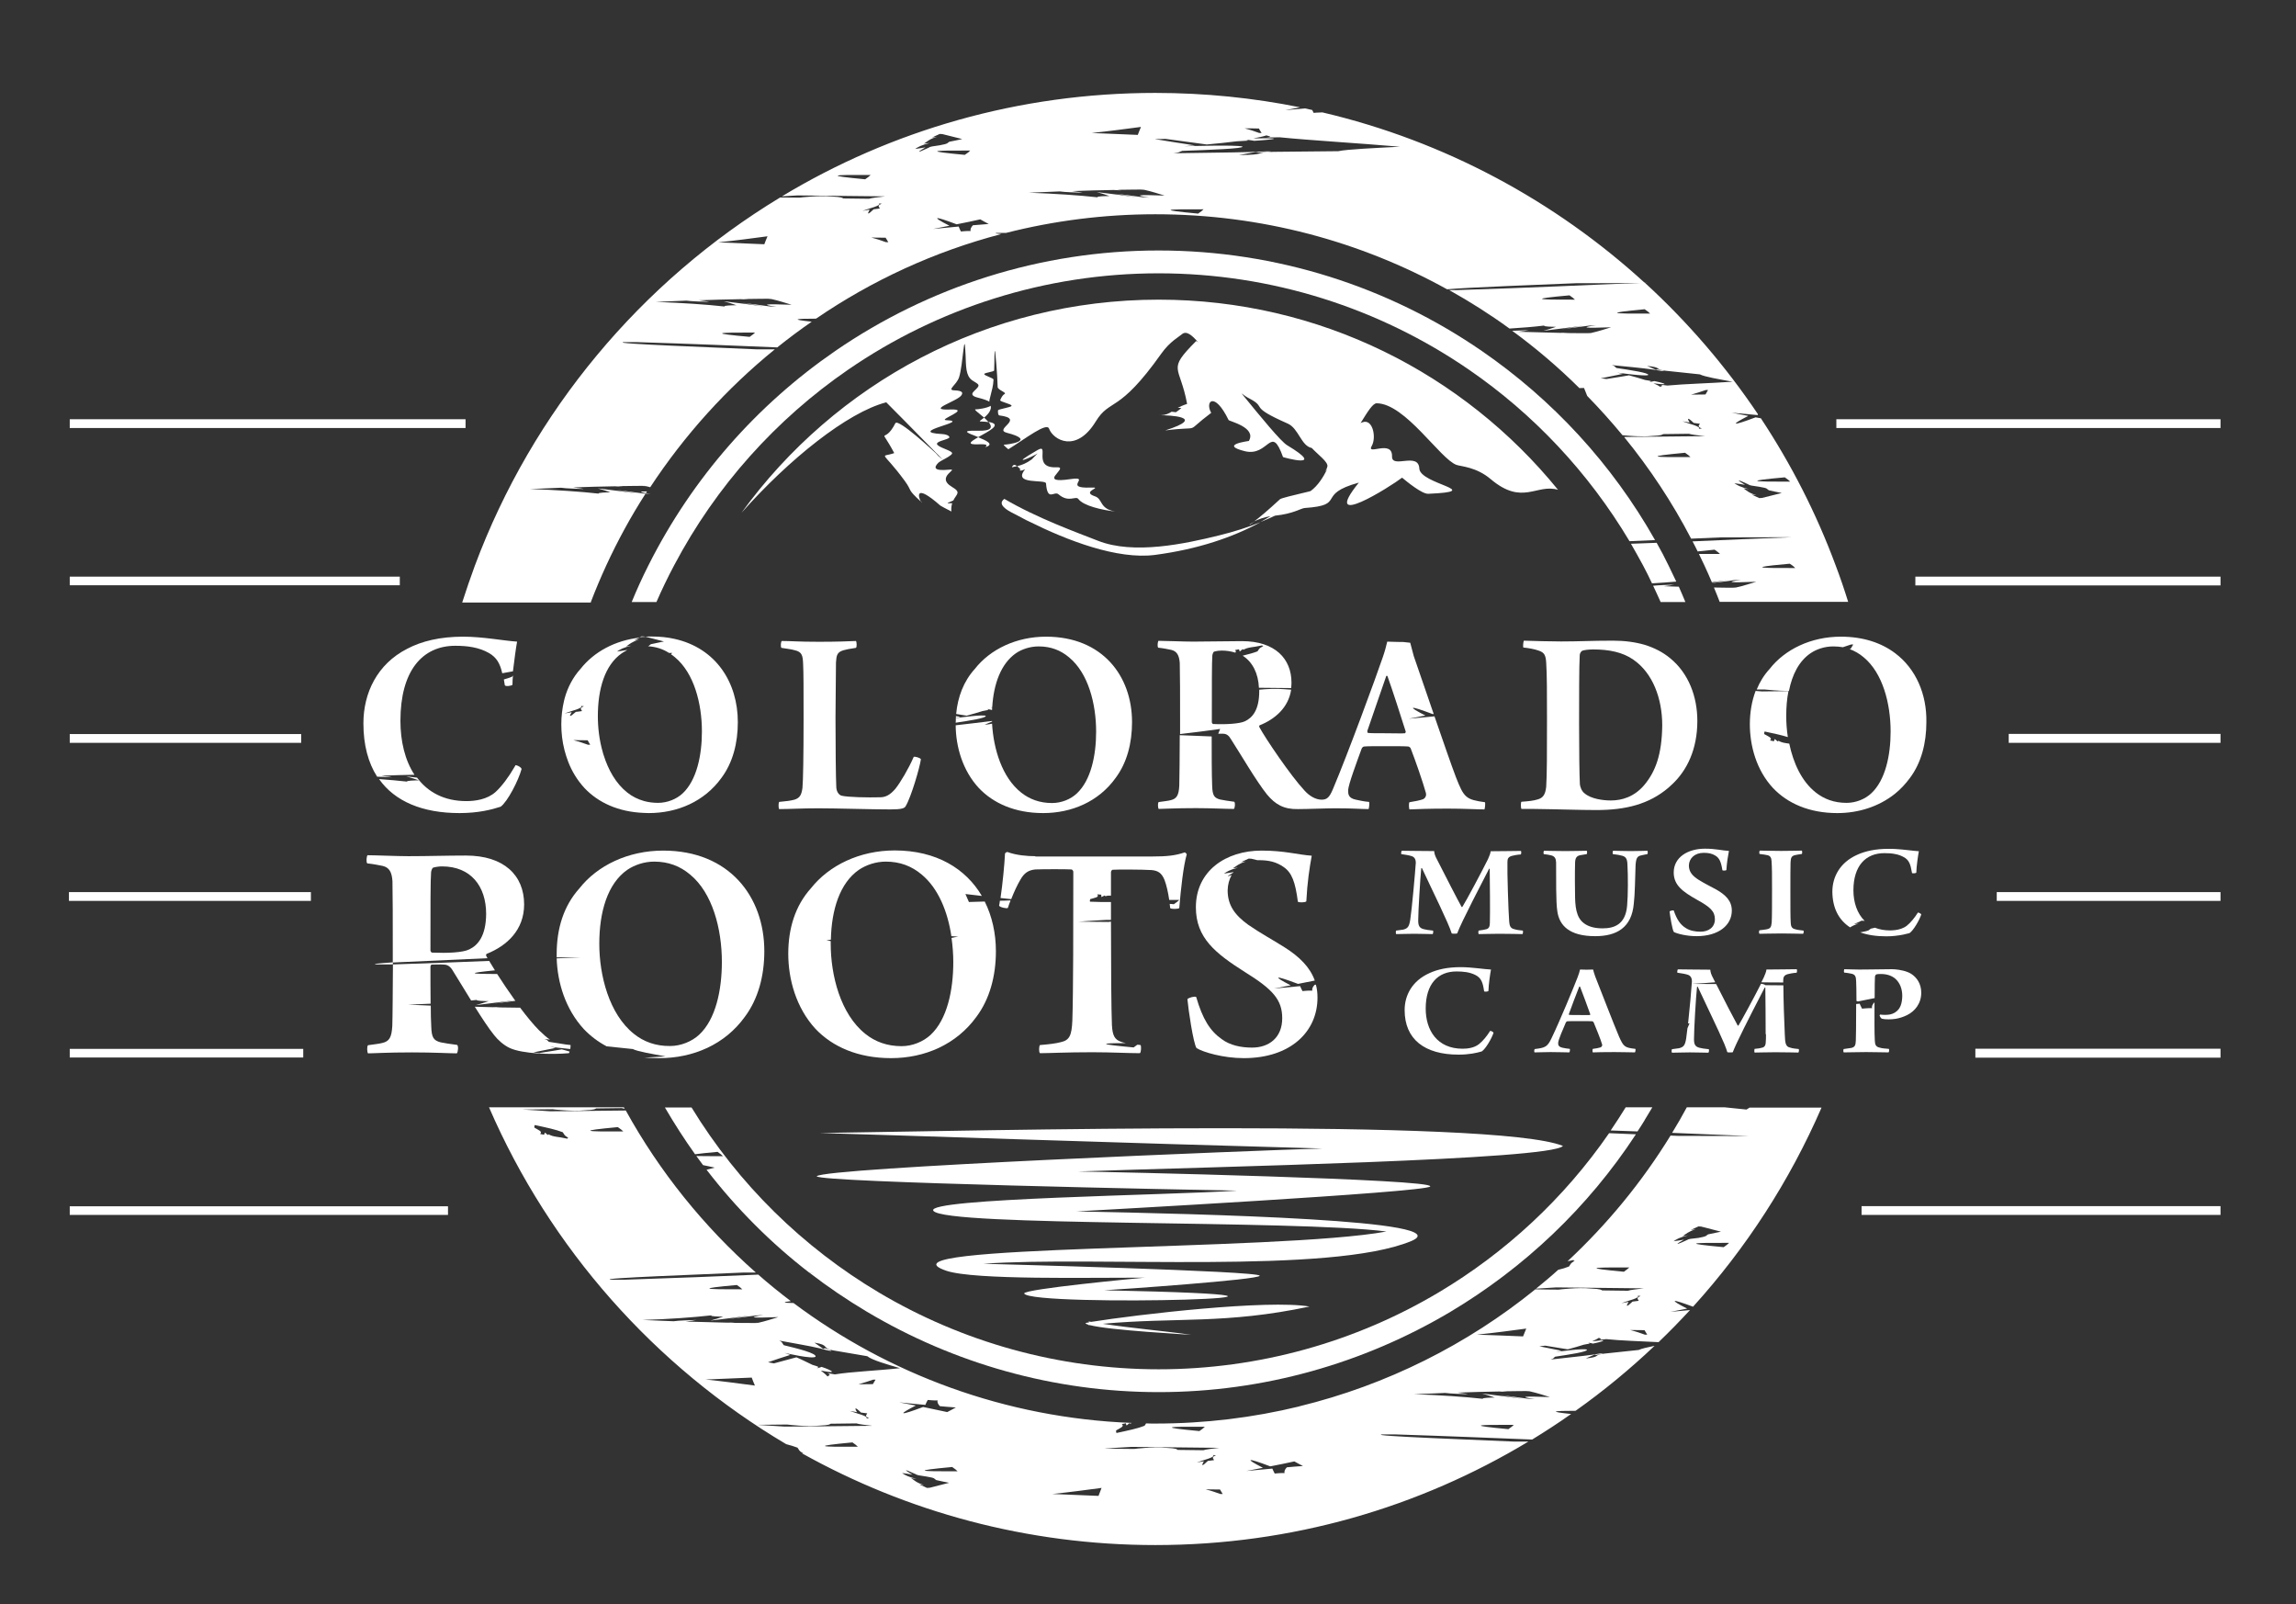<svg xmlns="http://www.w3.org/2000/svg" xmlns:xlink="http://www.w3.org/1999/xlink" version="1.1" id="Layer_1" x="0px" y="0px" viewBox="0 0 1438.6 1004.9" style="enable-background:new 0 0 1438.6 1004.9;" xml:space="preserve"><rect x="0" y="0" width="1438.6" height="1004.9" fill="#333333" stroke="none"/> <style type="text/css"> .st0{fill-rule:evenodd;clip-rule:evenodd;fill:#FFFFFF;} </style> <g> <path class="st0" d="M687.9,338.7c-12.7-5-37.8-14-58.6-26.2c-0.6,0.4-1.1,0.9-1.3,1.3c-1.3,2,0.8,4.2,3.9,6.1c0,0,0,0,0,0 c1.1,0.7,2.3,1.3,3.5,1.9c0.1,0.1,0.3,0.1,0.4,0.2c2.3,1.2,4.7,2.5,7.2,3.8l0,0c0.6,0.3,1.1,0.5,1.7,0.8c0,0,0,0,0,0 c24.3,12.1,55.4,24,78.9,21c27.2-3.6,48.9-11.1,66.2-20.5c-7.9,3.2-16.7,6-26.1,8.3C742.6,340.6,710.3,347.6,687.9,338.7z"></path> <path class="st0" d="M976.2,306.8C917.1,234.1,827,187.7,726,187.7c-107.5,0-202.8,52.6-261.4,133.5c29.8-33.6,66.4-62.9,90.7-69.2 c0,0,19,19.1,35.4,35.9c-1.5-1.2-2.5-2-2.8-2.3l-1.6-1.8c-0.5-0.4-23.6-22-25.3-18.7c-7.3,14.5-10.6,0.1-0.7,18.7 c-9.1,3.2-8-2.4,6.5,17.3c5.2,7.1,1.1,4.8,10.2,13.1c-1.6-2.7-4.2-11.9,12.2,2.5c0,0,3.1,1.8,6.9,3.7c-0.2-2.1,0.1-3.8,0.5-5.2 c-5,0.3-2.6-0.2,0.7-1.7h0c2-4.1,5.2-5-0.8-8.5c-10.9-6.5,5.3-11.6-1.9-10.8c-10.1,1-9.4-1.6-6.6-4.4c0.4-0.4,1.5-1,2.7-1.7h0 c2.3-1.2,5.2-2.8,5.8-3.9c0.9-1.7-6.8-3.3-9-5.4c-2.2-2.2,5-3.1,7-4.4c1.2-0.8-0.7-2.3-4-2.5c-24.1-1.3,19-8.1,2.4-8.7 c-5.6-0.2,16.3-7.2,2.5-6.7c-15.7,0.6,4.3-5.1,6.9-8.8c0.9-1.3,1.6-3-4.4-3.2c-4.8-0.2,1.3-3.2,3-8.1c2.6-7.8,3.3-32.8,4.1-14.1 c0.3,6.9,0,13,4.1,15.9c1.7,1.2,4.1,2.2,4,3.3c-0.1,1.4-2.6,3-3.5,4.3c-1,1.4-0.1,2.5,3.2,3.3c3.5,0.9,5.8,1.7,7.1,2.5 c0-0.4,0-0.8,0.1-1.2c0.6-2.4,1.2-4.9,1.8-7.3c0.5-2.2,0.5-2.9,0.7-5.3c0.1-1-5.9-2.5-5.8-3.5c0.1-0.9,6.2-1.4,6.2-2.3 c0.3-6.6,0-12.1,0.6-12.2c0,0,1.4,13.7,1.6,22.6c0,1.9,6,3.5,4.3,4.4c-1.1,0.6-2,2.1-2.7,3.8c-0.4,1.1,7.3,2.4,7.1,3.6 c-0.2,1-8.4,2-8.5,2.9c-0.1,1.7,0.2,3,0.8,3.1c16.7,2.1-3.9,8.7,4.8,10.9c19.4,5-0.2,7.5-1.5,7.4c-1.2-0.1,0.3,1.2,2.4,2.9 c11.1-6.9,24-17,25.5-12.9c2.6,7.1,17,15.5,29.2-4.4c9.2-15,14-4.3,41.2-42.7c5.3-7.5,11.4-10.7,12.8-12c2.7-2.4,6.1,0.2,10.3,5.1 c-0.8-0.7-1.3-1-1.4-0.8c-18.6,18.7-10.1,14.7-5.6,39.3c-2.5,0.8-4.4,1.7-5.9,2.5c0.7,0,1.5,0,2.3,0c-0.7,0.7-1.6,1.5-3.4,2.7 c-0.9-0.1-1.8-0.2-2.7-0.3c-1.9,1.2-3.8,2.1-6.9,2.2c4.8,0,29.9,0.9,2.9,9.5c24.5-3.1,10.7,2.6,28.8-11c-4.1-7.2,2-13.8,10.9,4.5 c0.4,0.8,17.7,4.6,12.7,13.1c0,0.1-19,2.3-2.6,6.4c15.2,3.8,16.4-17.6,24,3.7c0,0.1,28.2,8,2.6-7.4c-3.9-2.3-16.3-17.4-28.6-32.5 c1.7,1.3,3.3,2.4,5.1,3.3c11.3,6-1.4,4.5,23.8,15.6c6.9,3,8.4,14,15.1,15.3c3.9,4.2,10.4,8.8,9.8,11.6c-0.2,0.9-0.6,1.9-1.4,3.2 c0.4-0.5,0.9-1,1.3-1.5c-2.7,5.3-5.8,10.2-10.3,13.6c-0.1,0-0.1,0.1-0.2,0.1c-0.2,0.1-2.1,0.6-4.8,1.2c-5.4,1.3-13.5,3.2-14.3,3.9 c-8,7.4-13.2,11.7-16.2,13.9c2.4-1.2,6-2.6,10.3-3.3c-2.1,1.2-4.2,2.5-6.4,3.7c3.2-1.3,6.3-2.6,9.2-4c11.6-1.2,16.1-4.6,18.6-4.8 c26.6-1.8,6.5-8.4,33.9-15.9c-24.8,30.7,20.1,2.3,27.1-3.1c3,2.5,12.5,10.3,16.4,10.1c36.6-1.6-5.1-5.9-5.6-15.8 c-0.5-10.6-17.3,0.3-17.1-7.6c0.3-10.9-16.4-0.2-12.7-6.6c3-5.2,0.7-17.2-5.8-14.8c-0.4,0.1-0.8,0.3-1.2,0.5 c4.7-7.6,7.7-12.4,10.1-12.4c18,0.2,39.7,34.9,50,38.6c2.7,1,12.3,1.2,21.4,8.9C954,317,962.7,302.8,976.2,306.8z"></path> <path class="st0" d="M612.5,269.8c-11.6-0.3-5.6,1.6,0.4,4c6.3-3.5,15.8-8.1,6.5-9.5C621.9,267.4,621.9,270.1,612.5,269.8z"></path> <path class="st0" d="M620.8,255.8c0.1-0.6,0.1-1.1-0.1-1.6c-2.2,1.5-8.6,2.3-9.3,2.2c-1.7-0.1,1.9,2.3,5.2,5.2 C618.3,260.2,620.3,258.3,620.8,255.8z"></path> <path class="st0" d="M404.7,308.9c0.2-0.4,0.5-0.8,0.7-1.1C400.4,307.8,400.6,308.2,404.7,308.9z"></path> <path class="st0" d="M908,181.7c13.1,7.3,25.7,15.3,37.8,24.1c0,0,0,0,0,0c8.1-0.5,15.5-1.1,21.9-1.9c-1.3,0.7,5,0.8,7.3,0.8 c-2.5,0.9-5.1,1.7-8,2.5c19.9-2.3,37.2-5.2,11.7-1c5.4-0.8,11.5-1.4,16.7-2.2c0,0,0.1,0,0.1,0c0.6,0,3.4-0.2,4.6-0.3 c-9.5,1.4-8.8,2,9.4,1.3c-4,1.2-7.8,2.5-12.7,3.6c-1.4,0-3,0,0,0.1c-0.7,0.1-14.5-0.1-17.2-0.1c0.9-0.1,1.8-0.2,2.7-0.3 c-1.6,0.1-3.2,0.2-4.8,0.2c-8.3-0.2-17-0.4-26.2-0.7c1-0.1,2.9-0.4,2.9-0.4l0.9-0.1c0.9-0.2,1.9-0.3,2.8-0.5 c-3.7,0.2-7.3,0.2-10.4,0.4c14.9,10.9,29,22.9,42.1,35.9c1,0,1.9-0.1,2.9-0.1c0.6,1.6,1.3,3.3,2,5c0,0,0,0,0,0 c7.7,7.9,15.1,16.1,22.1,24.6h0c3.8,0.4,12.4,1.1,18.2,0.5c6.9-0.3,6.6-0.9,7.3-1.2c5.4-0.1,10.7-0.1,16.1-0.2 c1.4,0.5,5.7,1,10.1,1.5c-17,0.2-34.1,0.3-50.7,0.5c16.1,19.7,30.2,41,42,63.7c7.4-0.3,14-0.6,18.7-0.8c14.9,0,29.8-0.1,44.7-0.1 c-22,0.8-41.4,1.7-62.5,2.6c1.1,2.1,2.2,4.2,3.2,6.3c2.7-0.3,6.2-0.7,10.6-1.1c1.8,1.2,2.7,2,3.4,2.7c-5.4,0-9.9,0-13.2,0 c1.1,2.3,2.3,4.7,3.4,7.1c1.6,3.5,3.2,7,4.7,10.6c5.6-0.8,9.5-1.3,9.8-1.3c-0.2,0.1-3.1,0.5-9.6,1.7c0,0,0,0.1,0,0.1 c4.5-0.6,9.4-1.1,13.5-1.8c0,0,0.1,0,0.1,0c0.6,0,3.4-0.2,4.6-0.3c-9.5,1.5-8.8,2,9.4,1.3c-4,1.2-7.8,2.5-12.7,3.6 c-1.4,0-3,0,0,0.1c-0.5,0.1-8.8,0-13.8-0.1c1.2,3,2.5,6,3.6,9h80.5c-2.4-7.7-5-15.4-7.9-23c-12.1-32.6-27.9-63.4-46.8-92 c-1.1-0.2-2.2-0.4-3.3-0.6c-15.1,5.7-16.1,5-4.6-0.9c-3.5-0.7-7-1.3-10.4-2c5.4,0.5,11,1,16.3,1.5c0.1-0.2,0.2-0.4,0.2-0.5 c-20.3-30.2-44.1-57.9-70.9-82.4c-39,1.5-69.8,3.1-117.9,4.6C911.2,181.7,909.6,181.7,908,181.7z M1055.8,283.6 c1.8,1.2,2.7,2,3.4,2.7C1034.6,286.5,1030.3,286,1055.8,283.6z M1124.8,355.8c-20.5,0.1-26.9-0.2-13.8-1.7c2.6-0.3,6.1-0.6,10.4-1 c0.6,0.4,1.1,0.7,1.5,1C1123.8,354.8,1124.4,355.3,1124.8,355.8z M1118.3,299c1.8,1.2,2.7,2,3.4,2.7 C1097.1,301.8,1092.7,301.3,1118.3,299z M1093.4,303.7c-3.7-2.2-7.4-4.7,1.8-0.4c1.4,1,2.4,0.8,7.1,1.6c5.9,1,4.3,1.2,6,2.2 c2.7,0.6,5.4,1.2,8.1,1.7c-4.1,1-8.2,2.1-12.4,3.1c-0.7,0-1.4,0.1-1.7,0.1c-1.6-0.7-3.2-1.5-4.8-2.2c1,0.1,2,0.3,3,0.4 c-4.7-1.4-5.9-2.8-8.1-4.3c1.1,0.2,2.3,0.3,3.4,0.5c-5.2-1.3-7.2-2.4-9.1-3.7C1089.3,303,1091.7,303.4,1093.4,303.7z M1064.4,268.6 c1.9-1.4-6.5-3.2-10.2-4.7c1.8,0.2,4.5,0.8,4.5,0.8c-1.8-2.9-1.3-3.5,2.5,0.2c1.3,0.2,2.6,0.4,3.9,0.5c-0.6,1.1-1.8,1.8,1.2,3 C1065.9,268.4,1065.3,268.5,1064.4,268.6z M1068.6,247.1c-3,0-6,0.1-9,0.1c3.6-1,6.5-2,9.2-2.9h1.4 C1069.7,245.2,1069.2,246.1,1068.6,247.1z M1030.5,193.7c1.8,1.2,2.7,2,3.4,2.7C1009.3,196.6,1004.9,196.1,1030.5,193.7z M1035.9,231.5c8.5,1.6,8.4,0.8,2.6-0.1c0.1,0.1-0.5,0.2-1,0.2c-1.9-0.8-3.7-1.6-5.5-2.4c9.8,1,4.2,2,11.4,3 c7.1,0.8,14.4,1.5,21.7,2.3c2.8,1.5,12.3,3.1,20.5,4.6c-14.6,1-30.6,1.4-40.8,2.4c-1.5-0.2-3.1-0.3-4.6-0.5c2.3,0.6,1.2,0.7,0,1.3 c-1-0.8-2.6-1.5-4.2-2.2c14.6,1.8,2-1.2,0.5-1.4c0,0-1.6,0.4-3,0.6c1.9-0.7,0.6-0.7-2.8-1.3c-3.2-1-6.2-1.9-10-2.9 c0,0-9.3,1.6-14.1,2.3c-1.1-0.2-2.8-0.3-3.7-0.4c4.2-0.9,9.2-1.9,13.9-2.8c-1.2-0.3-2.4-0.5-3.6-0.8c1,0.1,17.7,2.5,19.5,1.5 c0.8-1.3-11.2-3.1-19.9-4.4c-1-0.6-0.6-1.2-2.9-1.8C1018.1,229.5,1028.9,230.5,1035.9,231.5z M983.4,185c1.8,1.2,2.7,2,3.4,2.7 C962.2,187.8,957.9,187.3,983.4,185z"></path> <path class="st0" d="M1094.3,695c-6.4-0.6-10.9-1.1-13.7-1.4h-23.7c-2.9,5.4-6,10.8-9.2,16c15.9,0.7,31.3,1.3,48.3,2 c-14.9,0-29.8-0.1-44.7-0.1c-1.4-0.1-2.9-0.1-4.6-0.2c-17.9,29.1-39.6,55.5-64.5,78.7c1.1-0.2,2.4-0.4,3.9-0.8 c-0.1,0.1-0.6,0.6,0.6,0.6c-2.8,1.4-2.6,2.2-3.6,3.5c-2,0.8-4.2,1.5-6.8,2.1l0,0c-4.5,4.1-9.2,8-13.9,11.8 c4.2-0.3,8.5-0.5,12.7-0.8c17.9,0.2,36.5,0.4,54.9,0.6c-4.3,0.5-8.6,1-10,1.5c-5.3-0.1-10.7-0.1-16.1-0.2c-0.7-0.3-0.5-0.9-7.3-1.2 c-7.5-0.8-19.5,0.6-20,0.7c-4.9,0-9.7-0.1-14.6-0.2c-42.6,34.5-92.9,59.9-147.9,73.3c0,0,0,0,0,0c-0.1,0-0.1,0-0.2,0.1c0,0,0,0,0,0 c-28.8,7-58.9,10.7-89.9,10.7c-2,0-3.9,0-5.9-0.1c-0.3,0.5-0.5,0.9-1,1.5c-4.3,1.7-9.7,2.8-17.5,4.5c-0.4-0.5-0.2-1-0.3-1.6 c2.5-1.5,5.4-2.4,3.6-4c0.7-0.1,1.8-0.3,2.5-0.5c0.1,0.5,0.3,1,0.5,1.4c0.6-0.5,1.2-1,1.8-1.5c0.3,0.1,0.5,0.4,0.5,0.4 c0.3-0.2,0.6-0.3,0.9-0.5c-79.3-3.1-152.4-30.6-211.9-75.1c-6.5-0.1-7.4-0.5-1.7-1.2c-7-5.3-13.8-10.8-20.4-16.6 c-25.3,1.1-50.4,2.1-83.9,3.2h-8.5c-8.6-1,59.9-3.4,83.1-4.5c2.6,0,5.2,0,7.8,0c-32.6-28.8-60.3-63.1-81.5-101.5 c-15.9,0.2-31.8,0.3-47.3,0.5c-5.8-0.4-11.6-0.8-17.4-1.1c6.3-0.1,12.5-0.1,18.8-0.2c0.6,0.1,12.6,1.5,20,0.7 c6.9-0.3,6.6-0.9,7.3-1.2c5.4-0.1,10.7-0.1,16.1-0.2c0.4,0.1,1,0.3,1.8,0.4c-0.2-0.3-0.3-0.6-0.5-0.9h-84.5 c38.3,88.4,103.9,162.3,186.2,211c2.7,0.7,5,1.4,7.1,2.2c1,1.3,0.8,2.1,3.6,3.5c-0.4,0-0.6,0-0.7,0.1 c65.5,36.5,140.9,57.4,221.3,57.4c85.6,0,165.3-23.6,233.7-64.8c-2.9,0-5.7,0-8.6,0c-23.2-1.1-91.7-3.5-83.1-4.5c2.8,0,5.7,0,8.5,0 c34.3,1.1,59.7,2.2,85.6,3.2c8.3-5.1,16.5-10.4,24.4-16c-14.3-1.5-11.9-2,2.8-2c17.5-12.4,34-26,49.5-40.7c-4.5,0.9-8.3,1.8-10,2.6 c-7.3,0.8-14.5,1.5-21.7,2.3c-7.2,1-1.6,2-11.4,3c1.8-0.8,3.6-1.6,5.5-2.4c0.5,0.1,1.1,0.2,1,0.2c5.8-0.9,5.9-1.6-2.6-0.1 c-7,1-17.8,2-26,3c2.3-0.6,1.9-1.2,2.9-1.8c8.7-1.3,20.7-3.1,19.9-4.4c-1.8-1-18.5,1.3-19.5,1.5c1.2-0.3,2.4-0.5,3.6-0.8 c-4.8-1-9.7-1.9-13.9-2.8c0.9-0.1,2.6-0.3,3.7-0.4c4.8,0.8,14.1,2.3,14.1,2.3c3.8-1,6.8-1.9,10-2.9c3.4-0.7,4.7-0.6,2.8-1.3 c1.4,0.2,3,0.6,3,0.6c1.5-0.2,14.1-3.2-0.5-1.4c1.6-0.8,3.2-1.5,4.2-2.2c1.2,0.6,2.3,0.7,0,1.3c1.5-0.2,3.1-0.3,4.6-0.5 c8.4,0.9,20.7,1.3,32.8,1.9c6.8-6.5,13.3-13.2,19.7-20.1c-4,0.4-8.2,0.7-12.2,1.1c3.4-0.7,6.9-1.3,10.4-2 c-11.3-5.8-10.5-6.5,3.7-1.2c33.2-36.6,60.5-78.7,80.5-124.7h-45.1C1095.8,694,1095.1,694.5,1094.3,695z M1017.5,796.6 c-25.5-2.4-21.2-2.8,3.4-2.7C1020.2,794.5,1019.3,795.3,1017.5,796.6z M355.7,713.3c-6.1-1.4-8.9-1-12-2.8c0,0-0.1,0.3-0.5,0.4 c-0.6-0.5-1.2-1-1.8-1.5c-0.2,0.5-0.3,1-0.5,1.4c-0.7-0.2-1.8-0.3-2.5-0.5c1.8-1.6-1.2-2.5-3.6-4c0.1-0.5-0.1-1,0.3-1.6 c7.8,1.7,13.1,2.8,17.5,4.5c1,1.3,0.8,2.1,3.6,3.5C355.1,712.7,355.6,713.3,355.7,713.3z M387.1,706c1.8,1.2,2.7,2,3.4,2.7 C365.9,708.9,361.5,708.4,387.1,706z M754.9,893.7c-0.7,0.7-1.6,1.5-3.4,2.7C725.9,894,730.3,893.5,754.9,893.7z M514.2,844.7 c8.5,2.5,8.4,1.3,2.6-0.2c0.1,0.1-0.5,0.3-1,0.4c-1.9-1.3-3.7-2.6-5.5-3.9c9.8,1.6,4.2,3.2,11.4,4.8c7.2,1.2,14.4,2.5,21.7,3.7 c2.9,2.4,12.3,5.1,20.5,7.5c-14.5,1.6-30.6,2.2-40.8,3.9c-1.5-0.3-3.1-0.5-4.6-0.8c2.3,1,1.2,1.2,0,2.1c-1-1.2-2.6-2.5-4.2-3.7 c14.6,2.9,1.9-2,0.5-2.3c0,0-1.6,0.6-3,0.9c1.9-1.1,0.6-1.1-2.8-2.2c-3.2-1.5-6.2-3.1-10-4.7c0,0-9.3,2.5-14.1,3.8 c-1.1-0.2-2.8-0.5-3.7-0.7c4.2-1.5,9.2-3.1,13.9-4.6c-1.2-0.5-2.4-0.9-3.6-1.3c0.9,0.2,17.7,4.1,19.5,2.4 c0.8-2.1-11.2-5.1-19.9-7.2c-1-1-0.6-1.9-2.9-2.9C496.4,841.3,507.2,843,514.2,844.7z M544.6,888.3c-0.3,0-1,0.1-1.8,0.2 c1.9-1.4-6.5-3.2-10.3-4.7c1.8,0.2,4.5,0.8,4.5,0.8c-1.8-2.9-1.3-3.5,2.5,0.2c1.3,0.2,2.6,0.3,3.9,0.5 C542.8,886.4,541.6,887.2,544.6,888.3z M461.7,804.9c1.8,1.2,2.7,2,3.4,2.7C440.5,807.7,436.2,807.2,461.7,804.9z M442.1,864.1 c9.6-0.4,19.2-0.8,28.9-1.2c0.6,1.7,1.3,3.3,2,5C463.1,866.6,453.7,865.3,442.1,864.1z M458,828.6c0.9-0.1,1.8-0.2,2.7-0.3 c-1.6,0.1-3.2,0.2-4.8,0.2c-8.3-0.2-17-0.4-26.2-0.7c1-0.1,2.9-0.4,2.9-0.4l1-0.1c0.9-0.2,1.9-0.4,2.8-0.5 c-5.3,0.2-10.8,0.3-14.3,0.8c-6.6-0.3-13.1-0.5-19.5-0.8c16.5-0.5,31.6-1.6,43.2-2.9c-1.3,0.7,5,0.8,7.3,0.8 c-2.5,0.9-5.1,1.7-8,2.5c19.9-2.3,37.2-5.2,11.7-1c5.4-0.8,11.6-1.4,16.8-2.2c0,0,0,0,0,0h0.1c0.7,0,3.4-0.2,4.6-0.3 c-9.5,1.5-8.8,2,9.4,1.3c-4,1.2-7.8,2.5-12.7,3.6c-1.4,0-3,0,0,0.1C474.5,828.8,460.7,828.6,458,828.6z M534.1,903.5 c1.8,1.2,2.7,2,3.4,2.7C512.9,906.4,508.6,905.9,534.1,903.5z M491.7,893.6c-5.8-0.4-11.6-0.7-17.3-1.1c6.2-0.1,12.5-0.1,18.8-0.2 c0.6,0.1,12.6,1.5,20,0.7c6.9-0.3,6.6-0.9,7.3-1.2c5.3-0.1,10.7-0.1,16.1-0.2c1.4,0.5,5.7,1,10,1.5 C528.2,893.3,509.7,893.5,491.7,893.6z M546.9,867c-3,0-6,0.1-9,0.1c3.6-1,6.5-2,9.2-2.9c0.5,0,1,0,1.5,0 C548.1,865.1,547.5,866,546.9,867z M579.8,880c0.4-1,0.9-2.1,1.5-3.1c0.3,0,3.3,0.4,6.2,0.3c-0.4,1.2,0.3,2.4,1.4,3.6 c3.3,0.3,6.7,0.6,10,0.8c-1.8,1-3.6,2-5.4,2.9c-4.6-1-9.7-2.1-15.1-3.2c-15.1,5.7-16.1,5-4.6-0.9c-3.5-0.7-7-1.3-10.4-2 C568.8,879,574.5,879.5,579.8,880z M582.5,931.9c-0.7,0-1.3,0.1-1.7,0.1c-1.6-0.7-3.2-1.5-4.8-2.2c1,0.1,2,0.3,3,0.4 c-4.7-1.4-5.9-2.8-8.1-4.3c1.1,0.2,2.3,0.3,3.4,0.5c-5.2-1.3-7.2-2.4-9.1-3.7c2.4,0.3,4.7,0.6,6.5,1c-3.7-2.2-7.5-4.7,1.8-0.4 c1.4,0.9,2.4,0.8,7.1,1.6c5.9,1,4.3,1.2,6,2.2c2.7,0.6,5.4,1.2,8.1,1.7C590.8,929.8,586.6,930.9,582.5,931.9z M596.6,918.9 c1.8,1.2,2.7,2,3.4,2.7C575.4,921.7,571.1,921.3,596.6,918.9z M688.3,937c-9.6-0.4-19.2-0.8-28.9-1.2c11.5-1.2,21-2.5,30.8-3.8 C689.6,933.7,689,935.3,688.3,937z M730.6,906.9c-7.5-0.8-19.5,0.6-20,0.7c-6.3-0.1-12.6-0.1-18.8-0.2c5.7-0.4,11.5-0.8,17.3-1.1 c17.9,0.2,36.5,0.4,54.9,0.6c-4.3,0.5-8.6,1-10,1.5c-5.3-0.1-10.7-0.1-16.1-0.2C737.2,907.8,737.5,907.2,730.6,906.9z M754.3,915.3 c0,0-2.8,0.5-4.5,0.8c3.7-1.5,12.2-3.3,10.2-4.7c0.9,0.1,1.5,0.2,1.9,0.2c-3,1.1-1.8,1.9-1.2,3c-1.3,0.2-2.6,0.3-3.9,0.5 C753,918.8,752.6,918.3,754.3,915.3z M764.6,935.8c-2.8-1-5.6-2-9.2-2.9c3,0,6,0.1,9,0.1c0.5,0.9,1.1,1.9,1.7,2.8H764.6z M806.3,919.1c-1.1,1.2-1.8,2.4-1.4,3.6c-2.9-0.1-5.9,0.3-6.2,0.3c-0.6-1-1-2.1-1.5-3.1c-5.3,0.5-11,1-16.3,1.5 c3.4-0.7,6.9-1.3,10.4-2c-11.5-5.9-10.5-6.6,4.6-0.9c5.4-1,10.5-2.1,15.1-3.1c1.8,1,3.6,2,5.4,2.9 C812.9,918.5,809.6,918.8,806.3,919.1z M956.3,832.2c-0.7,1.6-1.3,3.3-2,4.9c-9.6-0.4-19.2-0.8-28.9-1.1 C937,834.8,946.5,833.5,956.3,832.2z M945.1,895.2c-25.6-2.4-21.2-2.8,3.4-2.7C947.8,893.2,946.9,894,945.1,895.2z M971.1,875.1 c-18.2-0.7-18.9-0.1-9.4,1.3c-1.2-0.1-4-0.2-4.6-0.3c0,0,0,0-0.1,0c0,0,0,0,0,0h0c0,0,0,0,0,0c-5.1-0.8-11.3-1.5-16.7-2.2 c25.5,4.3,8.2,1.3-11.7-1c2.9,0.8,5.5,1.6,8,2.5c-2.3,0-8.6,0.2-7.4,0.8c-11.6-1.3-26.7-2.3-43.2-2.9c6.4-0.2,12.9-0.5,19.5-0.8 c3.6,0.5,9,0.6,14.3,0.8c-0.9-0.2-1.9-0.4-2.8-0.5l-0.9-0.1c0,0-1.9-0.3-2.9-0.4c9.2-0.3,17.9-0.6,26.1-0.7 c1.6,0.1,3.2,0.2,4.8,0.2c-0.9-0.1-1.8-0.2-2.7-0.3c2.6,0,16.5-0.3,17.1-0.1c-3.1,0.1-1.4,0.1,0,0.1 C963.4,872.6,967.1,873.9,971.1,875.1z M1020.4,815.5c0,0-2.8,0.5-4.5,0.8c3.7-1.5,12.2-3.3,10.2-4.7c0.9,0.1,1.5,0.2,1.9,0.2 c-3,1.1-1.8,1.9-1.2,3c-1.3,0.2-2.6,0.3-3.9,0.5C1019,819,1018.6,818.5,1020.4,815.5z M1030.6,836c-2.7-1-5.6-2-9.2-2.9 c3,0,6,0.1,9,0.1c0.6,0.9,1.1,1.9,1.7,2.8C1031.5,836,1031,836,1030.6,836z M1056.9,776.8c-9.3,4.3-5.6,1.8-1.8-0.3 c-1.8,0.3-4.1,0.7-6.5,1c1.9-1.3,3.9-2.5,9.1-3.7c-1.1,0.2-2.3,0.3-3.4,0.5c2.2-1.4,3.4-2.8,8.1-4.3c-1,0.1-2,0.3-3,0.4 c1.6-0.7,3.2-1.5,4.8-2.2c0.4,0,1,0.1,1.7,0.1c4.1,1,8.3,2.1,12.4,3.2c-2.7,0.6-5.4,1.1-8.1,1.7c-1.7,1-0.1,1.1-6,2.2 C1059.3,776,1058.3,775.9,1056.9,776.8z M1080,781.2c-25.6-2.4-21.2-2.8,3.4-2.7C1082.7,779.2,1081.8,780,1080,781.2z"></path> <path class="st0" d="M370.2,377.1c3-7.8,6.2-15.4,9.7-23c7.2-15.6,15.4-30.6,24.6-44.9c-0.7,0-1.3-0.1-1.5-0.1c0,0,0.1,0,0.1,0 c-0.1,0-0.1,0-0.2,0c0,0,0,0,0,0c-5.2-0.8-11.3-1.5-16.7-2.2c25.5,4.3,8.2,1.3-11.7-1c2.9,0.8,5.5,1.6,8,2.5 c-2.3,0-8.6,0.2-7.3,0.8c-11.6-1.3-26.7-2.3-43.2-2.9c6.4-0.2,12.9-0.5,19.5-0.8c3.5,0.5,9,0.6,14.3,0.8c-0.9-0.2-1.9-0.4-2.8-0.5 l-1-0.1c0,0-1.9-0.3-2.9-0.4c9.2-0.3,17.9-0.6,26.2-0.7c1.6,0.1,3.2,0.2,4.8,0.2c-0.9-0.1-1.8-0.2-2.7-0.3c2.7,0,16.5-0.3,17.2-0.1 c-3.1,0.1-1.4,0.1,0,0.1c1,0.2,1.9,0.4,2.8,0.7c21.5-32.7,47.8-61.8,78.1-86.4c-3.9,0-7.7,0-11.6,0c-23.2-1.1-91.7-3.5-83.1-4.5 h8.5c35.2,1.1,61.1,2.2,87.7,3.3c0,0,0,0,0,0c7-5.6,14.2-11,21.6-16.1c-13.2-1.4-11-1.9,2.7-1.9h0c0,0,0,0,0,0c0,0,0,0,0,0 c0,0,0,0,0,0c0,0,0,0,0,0c0,0,0,0,0,0c0,0,0,0,0,0c0,0,0,0,0,0c0,0,0,0,0,0c0,0,0,0,0,0c0,0,0,0,0,0c0,0,0,0,0,0c0,0,0,0,0,0 c35-23.9,74-42,116.1-53c-3.3-0.3-4.6-0.5-2.9-0.7h5.8c29.9-7.6,61.3-11.7,93.6-11.7c66.3,0,128.6,17,182.8,47 c12.9-1.2,61.8-3,80.7-3.8c14.4,0,28.8-0.1,43.3-0.1c-56.2-51.4-125.4-88.9-202.1-106.9c0,0-0.1,0-0.1,0c-2.6,0-5.1,0.3-5.4,0.3 c-0.3-0.6-0.6-1.2-0.9-1.8c-1.5-0.3-3-0.7-4.5-1h-0.1c-4.1,0.4-8.3,0.7-12.3,1.1c3-0.6,6.1-1.2,9.2-1.8c-29.3-5.9-59.6-9-90.6-9 c-85.6,0-165.7,23.6-234,64.8c3.2-0.2,6.5-0.4,9.8-0.6c17.9,0.2,36.5,0.4,54.9,0.6c-4.3,0.5-8.6,1-10.1,1.5 c-5.3-0.1-10.7-0.1-16.1-0.2c-0.7-0.3-0.5-0.9-7.3-1.2c-7.5-0.8-19.5,0.6-20.1,0.7c-4.1,0-8.1-0.1-12.2-0.1h0 c-87.2,52.8-155.2,133.9-191.3,230.7c-2.8,7.6-5.4,15.2-7.9,23H370.2z M750.7,133.8c-25.6-2.4-21.2-2.8,3.4-2.7 C753.4,131.8,752.5,132.6,750.7,133.8z M788.8,80.5c0.5,1,1.1,1.9,1.7,2.8h-1.5c-2.7-1-5.6-2-9.2-2.9 C782.8,80.4,785.8,80.4,788.8,80.5z M730.3,87c8.8,1.2,25.8,3.5,25.8,3.5c7.2-0.6,12.9-1.3,18.9-2c6.4-0.4,8.8-0.2,5.4-1.1 c2.5,0.3,5.5,0.8,5.5,0.8c2.8-0.1,26.7-2-0.6-1.5c3.1-0.6,6.2-1.2,8.2-1.9c2.1,0.7,4.2,0.9-0.2,1.3c2.9,0,5.7-0.1,8.6-0.1 c18.8,1.9,48.4,3.6,75.3,5.9c-15.4,0.8-33.2,1.6-38.7,2.8c-13.7,0.1-27.2,0.3-40.6,0.4c-13.4,0.4-3.2,1.9-21.6,2 c3.4-0.6,6.9-1.3,10.5-1.9c0.9,0.1,2.1,0.3,1.8,0.3c10.8-0.4,11.2-1.1-4.8-0.3c-13.2,0.4-33.4,0.5-48.7,0.8c4.4-0.4,3.7-1,5.7-1.5 c16.4-0.6,38.9-1.4,37.7-2.7c-3.3-1.2-36.4-0.2-36.5-0.2c2.3-0.2,4.6-0.4,6.9-0.5c-8.7-1.3-17.6-2.7-25.4-4 C725.1,87.1,728.3,87.1,730.3,87z M714.9,79.5c-0.7,1.7-1.4,3.3-2,5c-9.6-0.4-19.2-0.8-28.9-1.2C695.5,82.1,705,80.8,714.9,79.5z M664,119.9c3.5,0.5,9,0.6,14.3,0.8c-0.9-0.2-1.9-0.4-2.8-0.5l-0.9-0.1c0,0-1.9-0.3-2.9-0.4c9.2-0.3,17.9-0.6,26.1-0.7 c1.6,0.1,3.2,0.2,4.8,0.2c-0.9-0.1-1.8-0.2-2.7-0.3c2.6,0,16.5-0.3,17.1-0.1c-3.1,0.1-1.4,0.1,0,0.1c4.9,1.1,8.7,2.4,12.7,3.6 c-18.2-0.7-18.9-0.1-9.4,1.3c-1.2-0.1-4.1-0.3-4.6-0.3c0,0,0,0-0.1,0c0,0,0,0,0,0h0c0,0,0,0,0,0c-5.1-0.8-11.3-1.5-16.7-2.2 c25.5,4.3,8.2,1.3-11.7-1c2.9,0.8,5.5,1.6,8,2.5c-2.3,0-8.6,0.1-7.4,0.8c-11.6-1.3-26.7-2.3-43.2-2.9 C650.9,120.4,657.4,120.2,664,119.9z M542.1,112.3c-25.6-2.4-21.2-2.9,3.4-2.7C544.8,110.3,543.9,111.1,542.1,112.3z M619.5,140.3 c-3.3,0.3-6.6,0.5-9.9,0.8c-1.1,1.2-1.8,2.4-1.4,3.6c-2.9-0.1-5.8,0.3-6.1,0.3c-0.6-1-1-2-1.4-3.1c-5.2,0.5-10.8,1-16,1.5 c3.4-0.7,6.8-1.3,10.2-2c-11.4-5.8-10.3-6.5,4.5-0.9c5.3-1,10.3-2.1,14.8-3.1C616,138.4,617.7,139.4,619.5,140.3z M604.5,97 c-25.6-2.4-21.2-2.8,3.4-2.7C607.3,95,606.4,95.8,604.5,97z M578.9,90c2.2-1.4,3.4-2.9,8.1-4.3c-1,0.1-2,0.3-3,0.4 c1.6-0.7,3.2-1.5,4.8-2.2c0.4,0,1,0.1,1.7,0.1c4.1,1,8.3,2.1,12.4,3.1c-2.7,0.6-5.4,1.2-8.1,1.7c-1.7,1-0.1,1.1-6,2.2 c-4.7,0.8-5.7,0.6-7.1,1.6c-9.3,4.4-5.6,1.9-1.8-0.3c-1.8,0.3-4.1,0.7-6.5,1c1.9-1.3,3.9-2.4,9.1-3.7C581.1,89.7,580,89.8,578.9,90 z M554.9,148.9c0.5,0.9,1.1,1.9,1.7,2.8c-0.5,0-1,0-1.5,0c-2.7-1-5.6-2-9.2-2.9C548.9,148.8,551.9,148.9,554.9,148.9z M550.7,127.4 c0.9,0.1,1.5,0.2,1.8,0.2c-3,1.1-1.8,1.9-1.2,3c-1.3,0.2-2.6,0.3-3.9,0.5c-3.8,3.7-4.2,3.2-2.5,0.2c0,0-2.8,0.5-4.5,0.8 C544.1,130.6,552.6,128.8,550.7,127.4z M469.7,211c-25.6-2.3-21.2-2.8,3.4-2.7C472.4,209,471.5,209.8,469.7,211z M480.9,148 c-0.7,1.7-1.4,3.3-2,5c-9.6-0.4-19.2-0.8-28.9-1.2C461.6,150.6,471.1,149.3,480.9,148z M430.1,188.3c3.5,0.5,9,0.6,14.3,0.8 c-0.9-0.2-1.9-0.4-2.8-0.5l-0.9-0.1c0,0-1.9-0.3-2.9-0.4c9.2-0.3,17.9-0.6,26.2-0.7c1.6,0.1,3.2,0.1,4.8,0.2 c-0.9-0.1-1.8-0.2-2.7-0.3c2.6,0,16.5-0.3,17.2-0.1c-3.1,0.2-1.4,0.1,0,0.1c4.9,1.1,8.7,2.4,12.7,3.6c-18.2-0.7-18.9-0.1-9.4,1.3 c-1.2-0.1-4.1-0.2-4.6-0.3c0,0,0,0,0,0c-5.2-0.8-11.4-1.5-16.8-2.2c25.5,4.3,8.2,1.3-11.7-1c2.9,0.8,5.5,1.6,8,2.5 c-2.3,0-8.6,0.1-7.4,0.8c-11.6-1.3-26.7-2.3-43.2-2.9C417,188.9,423.5,188.6,430.1,188.3z"></path> <path class="st0" d="M270.5,604.2c1.4,0,5.9-0.2,7.5,0c2.6,0,4.3,1.4,5.7,3.8c3.1,4.9,7.2,11.8,11.5,18.7c1.3-0.1,2.5-0.3,3.7-0.4 c-1.3,0.6,5,0.8,7.3,0.8c-2.5,0.8-5.1,1.7-8,2.5c12-1.4,23.1-3,24.4-3.1c-4-5.6-7.9-11.4-11.1-16.4c-17.2,0-19.6-0.5-1.4-2.3 c-1.4-2.2-2.6-4.2-3.6-5.9c-18,0.7-37.1,1.5-60.3,2.2c-0.1,13.8-0.2,33.7-0.4,38.5c-0.4,7.1-1.8,9.7-6.3,10.7 c-2.2,0.6-5.1,0.8-8.9,1.4c-0.8,0.6-0.6,4.5,0,5.1c3.7,0,11.6-0.6,27.6-0.6c14,0,23.5,0.6,28,0.6c0.8-0.6,1.2-4.7,0.2-5.3 c-4.9-0.6-7.1-1-10.3-1.6c-4.5-1.2-5.7-3-5.9-10.1c-0.2-3.4-0.3-8-0.3-12.9c-4.8-0.2-9.5-0.4-14.2-0.6c4.9-0.2,9.6-0.4,14.1-0.6 c-0.1-7.6-0.1-16.1-0.1-23.2C269.7,605,270.1,604.2,270.5,604.2z"></path> <path class="st0" d="M322.9,626.9c-0.1-0.2-0.2-0.3-0.3-0.5c-0.7,0.1-4.4,0.8-12.7,2.2C314,628,318.7,627.5,322.9,626.9z"></path> <path class="st0" d="M319.5,656.5c7.9,3.6,25.9,4.2,36.9,3.2c0.2-0.1,0.3-0.5,0.5-1c-1.5-0.5-3.1-0.9-4.9-1.4c0,0-9.3,1.6-14.1,2.3 c-1.1-0.1-2.8-0.3-3.7-0.4c4.2-0.9,9.2-1.9,13.9-2.8c-1.2-0.3-2.4-0.5-3.6-0.8c0.6,0.1,7.4,1,12.8,1.5c0.2-0.9,0.2-1.8,0.2-2.3 c0-0.1,0-0.1,0-0.2c-0.9-0.1-1.7-0.2-2.5-0.3c0,0-0.1,0-0.1,0c-1.4-0.2-2.9-0.5-4.4-0.7c0,0,0,0,0,0c-2.2-0.3-4.4-0.7-6.5-1 c-1-0.6-0.6-1.2-2.9-1.8c1.1,0.1,2.3,0.3,3.5,0.4c-2-1.3-4-3.1-6.9-5.9c-3.3-3.3-7.5-8.4-11.8-14.1c-4.1,0-13-0.2-15.1-0.2 c0.9-0.1,1.8-0.2,2.7-0.3c-1.6,0.1-3.2,0.2-4.7,0.2c-3.7-0.1-7.5-0.2-11.3-0.3c4.4,7,8.7,13.6,12.2,17.9 C311.8,651.2,315.5,654.7,319.5,656.5z"></path> <path class="st0" d="M304.7,598.9c-0.2-0.4-0.2-1.2,0.2-1.4c12.8-5.1,23.5-15,23.5-31c0-18.2-12.6-30.6-36.5-30.6 c-12.8,0-23.1,0.4-36.1,0.4c-6.9,0-20.7-0.6-25.5-0.6c-0.6,0.4-1,4.3-0.2,5.1c3.4,0.4,7.1,1,9.7,1.6c4.1,1,5.7,3.8,6.1,9.5 c0.2,8.9,0.2,24.7,0.2,43.4c0,2.1,0,4.7,0,7.6l59.3-2.7C305.2,599.7,305,599.3,304.7,598.9z M294,594.7c-4.1,2-13.6,2.4-23.3,2 c-0.4,0-1-0.8-1-1.4c0-27.6,0-44.4,0.4-48.8c0-0.8,0.6-2.6,1.2-3c2-0.6,4.3-0.8,5.7-0.8c18,0,27.6,12.4,27.6,29.8 C304.5,586.2,299.5,592.1,294,594.7z"></path> <path class="st0" d="M413.2,662.8c21.1,0,41-8.5,53.5-25.9c8.3-11.1,12.2-25.5,12.2-41.1c0-34.1-21.9-63-63.4-63 c-21.9,0-41.2,9.3-52.5,23.7c-9.9,11-14.2,25.3-14.2,41c0,0.7,0,1.5,0,2.2c4.9,0,9.8,0,14.6,0c-5,0.2-9.9,0.4-14.6,0.6 c0.5,15.3,5.5,31.8,17,44.3c4,4.2,8.8,7.9,14.3,10.8c0,0,0,0,0,0c5.4,0.6,10.9,1.1,16.4,1.7c2.8,1.5,12.3,3.1,20.5,4.6 c-4.4,0.3-8.8,0.5-13.3,0.8C406.7,662.6,409.9,662.8,413.2,662.8z M397.2,647.6c-15.6-12.4-21.7-36.7-21.7-56.4 c0-19.9,5.1-37.7,17.6-46.4c4.5-3,10.5-5.1,16.8-5.1c8.9,0,16.2,2.8,22.5,8.1c14,11.5,19.9,34,19.9,54.7c0,17.6-3.8,35.9-14.2,45.6 c-4.5,4.2-11.4,7.1-18.2,7.1C410.8,655.3,403.3,652.5,397.2,647.6z"></path> <path class="st0" d="M558.3,662.8c21.1,0,40.9-8.5,53.5-25.9c8.3-11.1,12.2-25.5,12.2-41.1c0-11.2-2.4-21.9-7-31.1 c-3.3,0.1-6.6,0.2-9.9,0.3c-0.7-1.6-1.5-3.3-2.2-5c3.4,0.4,6.8,0.8,10.3,1.2c-10-17-28.4-28.5-54.6-28.5 c-21.9,0-41.1,9.3-52.5,23.7c-9.9,11-14.2,25.3-14.2,41c0,16,4.9,33.8,17,47C521.6,655.7,537.6,662.8,558.3,662.8z M520.6,588.6 c0.4-18.8,5.6-35.5,17.6-43.8c4.5-3,10.5-5.1,16.8-5.1c8.9,0,16.2,2.8,22.5,8.1c10.4,8.6,16.3,23.2,18.6,38.6 c1.5,0.1,2.9,0.2,4.3,0.3c-1.4,0.2-2.8,0.5-4.2,0.8c0.7,5,1.1,10.1,1.1,15.1c0,17.6-3.8,35.9-14.2,45.6c-4.5,4.2-11.3,7.1-18.2,7.1 c-9.1,0-16.6-2.8-22.7-7.7c-15.6-12.4-21.7-36.7-21.7-56.4c0-0.6,0-1.1,0-1.7c-0.9-0.2-1.8-0.4-2.7-0.6 C518.6,588.9,519.7,588.7,520.6,588.6z"></path> <path class="st0" d="M626,567.3c0.4,1,4.9,2,5.5,1.4c0.5-1.6,1.1-3.2,1.7-4.7c-2.2,0.1-4.4,0.2-6.7,0.2 C626.4,565.4,626.2,566.4,626,567.3z"></path> <path class="st0" d="M648.7,536.3c-5.3,0-12-0.6-17.4-2.6c-0.4-0.2-1.6,0.6-1.6,1c-0.3,6.6-1.5,19-2.8,27.8 c2.2,0.2,4.4,0.5,6.7,0.7c1.8-4.6,3.8-8.9,5.7-12.1c2.4-4.3,5.1-6.1,9.5-6.5c5.1-0.2,19.1-0.2,22.5,0c0.6,0,1.2,1,1.2,1.4 c0,31.8,0,75.8-0.6,93.2c-0.4,9.5-1.8,12.4-7.3,13.6c-2.8,0.8-7.9,1.4-13,1.8c-0.6,0.6-0.8,4.3,0,5.1c6.1,0,15.8-0.6,32.8-0.6 c12,0,22.5,0.6,29.8,0.6c0.8-0.4,1-4.5,0.4-5.1c-0.7-0.1-1.4-0.2-2-0.2c-0.6,0.5-1.3,1-2.3,1.7c-22.4-2.1-21.8-2.7-4.8-2.7 c-0.9-0.2-1.8-0.4-2.7-0.7c-4.5-1.4-5.7-4.1-6.1-10.5c-0.4-8.8-0.6-38.2-0.6-64.9c-0.8,0.1-1.3,0.1-1.4,0.2 c-6.3-0.1-12.5-0.1-18.8-0.2c5.7-0.4,11.5-0.8,17.3-1.1c1,0,1.9,0,2.9,0V565c-3.6,0.1-7.8,0-13.1-0.2c-0.3-0.6,0-1.1,0.1-1.6 c2.8-0.9,5.9-1.1,4.4-3c0.7,0,1.8,0.1,2.5,0.2c0,0.5,0.1,1,0.1,1.5c0.7-0.3,1.4-0.7,2.1-1c0.3,0.2,0.4,0.5,0.4,0.5 c1.2-0.4,2.3-0.5,3.5-0.4c0-5.3,0-10.3,0-14.6c0-0.6,0.4-1.4,1-1.6c3-0.2,18-0.2,24.5,0.2c4,0.4,6.3,1.8,8.1,6.3 c1.2,3.2,2.2,7.6,2.9,12.4c1.9,0,4.1,0,6.3,0c-0.7,0.7-1.6,1.5-3.4,2.7c-0.9-0.1-1.7-0.2-2.6-0.2c0.1,0.9,0.2,1.7,0.3,2.6 c0.6,0.8,5.3,0.6,5.7,0c1-12.2,2.6-26.6,4.7-33.7c-0.2-0.4-0.8-1-1.2-1.2c-5.9,2-11.1,2.6-20.7,2.6H648.7z"></path> <path class="st0" d="M779.3,662.8c29.4,0,46.2-16.6,46.2-37.9c0-2.9-0.3-5.6-1-8.1c-0.3,0-0.5,0-0.8,0.1c-1.1,1.2-1.8,2.4-1.4,3.6 c-2.9-0.1-5.9,0.3-6.2,0.3c-0.6-1-1-2.1-1.5-3.1c-5.3,0.5-10.9,1-16.3,1.5c3.4-0.7,6.9-1.3,10.4-2c-11.5-5.9-10.5-6.6,4.6-0.9 c3.7-0.7,7.2-1.4,10.5-2.1c-3-8.4-9.6-14.9-18.9-20.8c-8.1-5.1-14.6-8.5-22.9-14.2c-8.1-5.9-12.8-12-12.8-21.5 c0.1-3.5,0.9-6.7,2.5-9.6c-4.3,1.8-1.9,0.2,1-1.5c0.1-0.1,0.1-0.2,0.2-0.3c-1.7,0.3-3.9,0.6-6,0.9c1.8-1.2,3.7-2.4,8.4-3.6 c0,0,0.1-0.1,0.1-0.1c-1,0.1-1.9,0.3-2.9,0.4c2.2-1.4,3.4-2.8,8.1-4.3c-1,0.1-2,0.3-3,0.4c1.6-0.7,3.2-1.5,4.8-2.2 c0.4,0,1,0.1,1.7,0.1c1.2,0.3,2.4,0.6,3.7,0.9c0.3,0,0.6,0,0.9,0c6.1,0,10.9,1,15.6,4.3c5.1,3.5,7.3,9.3,8.9,21.7 c0.6,0.6,4.5,0.6,5.3-0.2c0.6-11.8,2-21.1,3.4-28.6c-8.7-0.6-17-3.2-31.4-3.2c-22.5,0-41.2,12.8-41.2,35.5 c0,19.2,12.2,28.8,30.6,40.5c17.6,10.9,23.5,17.4,23.5,29c0,12.2-8.3,18.4-18.9,18.4c-6.9,0-13.8-1.4-19-5.3 c-7.3-5.1-12-12.6-16-26.4c-0.8-0.6-4.9,0.4-5.5,1.4c0.6,6.7,3.7,27.6,5.7,30.6C753.9,659.1,766.5,662.8,779.3,662.8z"></path> <path class="st0" d="M543.1,821.6C597.5,854,660.4,872,726,872s128.4-18,182.8-50.3c46.1-27.5,86.1-65.2,116.2-111.2 c-5.5-0.2-11.2-0.5-16.8-0.7c-28.3,41-64.9,74.8-106.7,99.7c-52.1,31-112.6,48.2-175.5,48.2s-123.4-17.2-175.5-48.2 c-47.2-28.1-87.7-67.5-117.2-115.8h-16.7c5.9,10.1,12.2,19.9,18.9,29.3c2.8-0.4,7.4-0.9,14.1-1.5c1.8,1.2,2.7,2,3.4,2.7 c-7.6,0-13.2,0-16.7-0.1c1.4,1.9,2.8,3.8,4.2,5.7c2.4,0.5,4.9,1,7.3,1.6c-1.7,0.4-3.4,0.9-5.1,1.3c18.8,24.4,40.4,46,64.4,64.5 c1.1,0,2.3,0,3.4,0c-1.1,0-2.2,0.1-3.2,0.1C518.7,806.1,530.7,814.2,543.1,821.6z"></path> <path class="st0" d="M1030.4,701.8c0.1-0.1,0.2-0.3,0.2-0.4c1.6-2.6,3.1-5.2,4.7-7.8h-16.7c-3,4.9-6.2,9.8-9.4,14.5 c5.8,0.2,11.4,0.4,16.8,0.6C1027.5,706.5,1029,704.1,1030.4,701.8z"></path> <path class="st0" d="M928.4,219.8c-58.3-40.1-128.5-62.9-202.5-62.9s-144.1,22.8-202.5,62.9c-49,33.7-89.6,79.6-117.1,134.3 c-3.8,7.5-7.3,15.2-10.5,23h15.5c3.4-7.8,7.1-15.5,11.1-23c26.3-49.8,64-91.6,109.1-122.6c55.9-38.4,123.3-60.3,194.4-60.3 s138.5,21.9,194.4,60.3c40.5,27.8,75,64.4,100.7,107.5c5.1-0.2,10.5-0.5,16-0.7C1010,290.5,972.6,250.2,928.4,219.8z"></path> <path class="st0" d="M1038,340c-5.2,0.2-10.5,0.4-16.1,0.6c2.6,4.5,5.1,9,7.6,13.6c2,3.7,3.8,7.4,5.6,11.2 c5.4-0.3,10.5-0.7,15.2-1.1c-1.6-3.4-3.2-6.7-4.8-10C1043.1,349.3,1040.6,344.6,1038,340z"></path> <path class="st0" d="M1046.3,366.7c0.9-0.2,1.9-0.4,2.8-0.5c-4.8,0.2-9.8,0.3-13.3,0.7c1.6,3.4,3.2,6.8,4.7,10.2h15.5 c-1.3-3.2-2.7-6.4-4.1-9.6c-3.1-0.1-6.2-0.2-9.4-0.3c1-0.1,2.9-0.4,2.9-0.4L1046.3,366.7z"></path> <polygon class="st0" points="43.7,755.6 43.7,761 116.4,761 280.7,761 280.7,755.6 116.4,755.6 "></polygon> <polygon class="st0" points="190,662.4 190,657 160.8,657 43.7,657 43.7,662.4 160.8,662.4 "></polygon> <polygon class="st0" points="291.7,268.1 291.7,262.6 69,262.6 43.7,262.6 43.7,268.1 69,268.1 "></polygon> <polygon class="st0" points="250.5,366.6 250.5,361.2 160.8,361.2 43.7,361.2 43.7,366.6 160.8,366.6 "></polygon> <path class="st0" d="M726.9,260.1h0.3C726.4,260,726.2,260.1,726.9,260.1z"></path> <path class="st0" d="M637.3,292c0.7,0.6,1.4,1.3,2,1.8c-0.7,1-0.2,1.5,3,0.2c-8.3,10,12.9,6,13.1,8.8c0.9,11.7,5.1,4.5,7.8,6.8 c6.5,5.6,10.8,0.7,12.5,3c3.2,4.3,15,6.9,23.1,7.8c-10.1-1.7-7.7-7.8-12.7-9.5c-9.4-3.1,5.9-5.8-2.6-5.5 c-18.3,0.7,0.9-7.3-12.7-5.3c-10,1.5-11,0.1-9.9-1.9l2.2-2.8c1.3-1.6,2.1-2.9-1.2-2.7c-15.4,0.7-3.9-15.4-11.8-10.8 c-19.5,11.3-2.8,4.1,0,2.1l-3.7,3.8C643.1,290.2,640.3,291.3,637.3,292z"></path> <path class="st0" d="M704.2,320.9c-1.4,0-3.2-0.2-5.3-0.4C700.4,320.7,702.1,320.8,704.2,320.9z"></path> <polygon class="st0" points="194.8,564.3 194.8,558.8 160.8,558.8 43.2,558.8 43.2,564.3 160.8,564.3 "></polygon> <polygon class="st0" points="188.7,465.3 188.7,459.8 160.8,459.8 43.7,459.8 43.7,465.3 160.8,465.3 "></polygon> <path class="st0" d="M316.3,429.2c0.2,0.9,4.3,0.5,4.8-0.3c0-1.8,0.1-3.7,0.3-5.8c-0.2,0.2-0.3,0.5-0.6,0.8 c-1.6,0.6-3.2,1.2-5.1,1.7C315.9,426.7,316.1,427.9,316.3,429.2z"></path> <path class="st0" d="M324,401.9c-8.1-0.5-21.3-3.1-33.8-3.1c-14.5,0-26,2.8-35.1,7.6c-18.8,9.6-27.4,27.7-27.4,46.7 c0,13.5,3,24.7,8.6,33.4c2.9,0.1,6.1,0.2,9.3,0.4c-0.9-0.2-1.9-0.4-2.8-0.5l-1-0.1c0,0-1.9-0.3-2.9-0.4c7.2-0.3,14.2-0.5,20.8-0.6 c-6-9.1-8.8-21.1-8.8-33.8c0-31.2,13.6-47,34.4-47c7.4,0,14.6,0.9,21,4.5c4.9,2.8,7,6.6,8.4,12.7c1.8-0.4,3.8-0.6,6.7-1.2 C322.3,413.1,323.3,405.5,324,401.9z"></path> <path class="st0" d="M287.9,509.3c11.9,0,20.3-2.2,25.8-4c4.3-3.1,11.2-16.5,13.1-23.6c-0.1-0.5-0.6-1-1.2-1.4c-0.9-0.6-2-1-2.6-1 c-0.3,0.5-0.5,1-0.8,1.4c-3.5,6-7.6,11.6-11.6,15.3c-5.3,4.8-12.9,5.8-18.4,5.8c-14,0-24.2-5.7-30.9-14.7c-2.2-0.3-4.5-0.5-6.8-0.8 c2.9,0.8,5.5,1.6,8,2.5c-2.3,0-8.6,0.2-7.3,0.8c-5.2-0.6-11.2-1.1-17.7-1.6C247.4,502,264.7,509.3,287.9,509.3z"></path> <path class="st0" d="M363.8,418.9c-4.8,5.3-8.1,11.6-10,18.5c-0.1,0.5-0.3,1-0.4,1.6c-1.1,4.7-1.7,9.6-1.7,14.7 c0,5.3,0.6,10.8,2,16.2c0.6,2.4,1.4,4.8,2.3,7.2c2.3,6,5.7,11.6,10.2,16.5c8.6,9.1,21.2,15,37.3,15.6c1,0,2,0.1,3,0.1 c17.9,0,34.8-7.2,45.5-22c7.1-9.5,10.3-21.7,10.3-35c0-24.7-13.6-46.3-39.6-52.1c-4.4-1-9.2-1.5-14.3-1.5c-1.4,0-2.7,0-4.1,0.1 c3.9,1,7.8,2,11.7,3c-2.7,0.6-5.4,1.1-8.1,1.7c-1.1,0.6-0.8,0.9-1.9,1.3c5,0.3,9.3,1.7,13.2,4.2h0.5c0.5,0,1,0,1.5,0 c-0.2,0.2-0.5,0.5-0.8,0.8c0.9,0.6,1.7,1.2,2.5,1.9c11.9,9.8,16.9,28.9,16.9,46.5c0,15-3.3,30.5-12,38.7c-3.8,3.6-9.6,6-15.5,6 c-3.1,0-6-0.4-8.6-1.1c-4-1.1-7.6-2.9-10.7-5.4c-7.1-5.6-11.9-14.2-14.8-23.5c-0.2-0.6-0.4-1.1-0.5-1.7c-2.2-7.5-3.1-15.4-3.1-22.6 c0-16.9,4.3-32,15-39.4c0.4-0.3,0.9-0.6,1.4-0.9c0.1,0,0.1-0.1,0.2-0.1c0.1,0,0.1-0.1,0.2-0.1c0.5-0.3,1.1-0.7,1.7-1 c-1.8,0.3-4.1,0.7-6.5,1c1.9-1.3,3.9-2.5,9.1-3.7c-1.1,0.2-2.3,0.3-3.4,0.5c2.2-1.4,3.4-2.8,8.1-4.3c-1,0.1-2,0.3-3,0.4 c1.2-0.5,2.3-1.1,3.5-1.6C385.3,401.1,372.1,408.4,363.8,418.9z M358.2,446.1c0,0-2.8,0.5-4.5,0.8c3.7-1.5,12.2-3.3,10.3-4.7 c0.9,0.1,1.5,0.2,1.9,0.2c-3,1.1-1.8,1.9-1.2,3c-1.3,0.2-2.6,0.4-3.9,0.5C356.8,449.5,356.4,449,358.2,446.1z M369.8,466.5h-1.4 c-2.8-1-5.6-2-9.2-2.9c3,0,6,0.1,9,0.1C368.7,464.6,369.2,465.5,369.8,466.5z"></path> <path class="st0" d="M497.8,500.9c-2.8,0.7-4.5,0.9-9.6,1.4c-0.5,0.7-0.5,3.8,0,4.5c6.2,0,14.5-0.5,24.6-0.5 c11.5,0,32.7,0.7,45.1,0.7c7.1,0,8.9-0.7,9.6-2.1c3.4-5.7,8.8-24.1,9.5-29.3c-0.3-0.9-3.8-1.9-4.5-1.5c-3.1,7.2-8.3,16-11.5,20 c-3.5,4.1-6.4,5.3-9.6,5.3c-7.4,0.2-20.1,0-24.1-1c-1.5-0.4-3.1-2.2-3.3-5.2c-0.3-5.5-0.5-26.2-0.5-43.7 c0.2-16.3,0.2-30.8,0.3-34.6c0.3-4.5,0.7-6.4,4.7-7.6c1.9-0.5,3.6-0.9,7.8-1.5c0.7-0.5,0.5-3.8,0-4.3c-4.8,0.2-11.7,0.5-23.1,0.5 c-13.1,0-17.6-0.5-23.3-0.5c-0.7,0.3-0.9,3.6-0.3,4.3c3.1,0.5,6.4,0.9,8.4,1.5c4.5,1,5,3.4,5.2,8.3c0.3,5.9,0.3,15.3,0.3,34.4 c0,24.1-0.3,39.4-0.7,43.5C502.2,497.9,501.2,499.8,497.8,500.9z"></path> <path class="st0" d="M598.8,452.7c8.6-1.3,19.6-3,18.8-4.3c-1.6-0.9-15.2,0.9-18.7,1.4C598.9,450.8,598.9,451.8,598.8,452.7z"></path> <path class="st0" d="M613.3,493.6c9.1,9.6,22.7,15.7,40.3,15.7c17.9,0,34.8-7.2,45.4-22c7.1-9.5,10.3-21.7,10.3-35 c0-28.9-18.6-53.5-53.9-53.5c-18.6,0-35,7.9-44.6,20.2c-7,7.7-10.7,17.5-11.7,28.2c3.5,0.6,6.5,1.1,6.5,1.1c3.8-1,6.8-1.9,10-2.9 c3.4-0.7,4.7-0.6,2.8-1.3c1.4,0.2,3,0.6,3,0.6c0.1,0,0.1,0,0.2,0c0-0.5,0-1,0.1-1.5c-0.2,0-0.5,0.1-0.8,0.1 c0.3-0.1,0.5-0.2,0.8-0.4c0.9-14.5,5.4-27.1,14.8-33.7c3.8-2.6,9-4.3,14.3-4.3c7.6,0,13.8,2.4,19.1,6.9 c11.9,9.8,16.9,28.9,16.9,46.5c0,15-3.3,30.5-12.1,38.7c-3.8,3.6-9.6,6-15.5,6c-7.8,0-14.1-2.4-19.3-6.5 c-12.1-9.5-17.4-27.5-18.3-43.2c-1,0.2-2.4,0.5-4.7,0.7c1.5-0.7,3.1-1.4,4.7-2c0-0.1,0-0.2,0-0.4c-0.2,0-0.5,0.1-0.8,0.1 c-5.9,0.8-14.6,1.7-22,2.6C598.9,467.7,603.1,482.6,613.3,493.6z"></path> <path class="st0" d="M598.9,449.8c0.9-0.2,1.9-0.4,2.8-0.7c-0.9-0.2-1.8-0.4-2.8-0.5C599,449,599,449.4,598.9,449.8z"></path> <path class="st0" d="M773.1,506.7c0.7-0.5,1-4,0.2-4.5c-4.1-0.5-6-0.9-8.8-1.4c-3.8-1-4.8-2.6-5-8.6c-0.3-7.4-0.3-20.7-0.3-30.9 c-6.7-0.3-13.3-0.5-20-0.8c0,11.7-0.2,27.7-0.3,31.6c-0.3,6-1.6,8.2-5.3,9.1c-1.9,0.5-4.3,0.7-7.6,1.2c-0.7,0.5-0.5,3.8,0,4.3 c3.1,0,9.8-0.5,23.4-0.5C759.1,506.2,767.6,506.7,773.1,506.7z"></path> <path class="st0" d="M787.9,408c-2.6,1-5.6,1.8-9.3,2.7c6.3,4,9.8,11.2,10.2,20.1c6.7,0.1,13.4,0.1,20.2,0.2 c0.1-1.1,0.2-2.2,0.2-3.4c0-14.9-10.2-26-31-26c-10.8,0-19.6,0.3-30.6,0.3c-5.9,0-17.6-0.5-21.7-0.5c-0.5,0.3-0.9,3.6-0.2,4.3 c2.9,0.3,6,0.9,8.3,1.4c3.4,0.9,4.8,3.3,5.2,8.1c0.2,7.6,0.2,21.1,0.2,37c0,2,0,4.6,0,7.6c9.1-1,17-2.1,25.1-3.2 c-0.4,1-0.8,2-1.2,3h3.1c2.1,0,3.6,1.2,4.8,3.3c5.9,9.1,16,26.5,22.7,34.8c5.2,6.2,10.5,9.3,19.4,9.1c5.8,0,17.9-0.5,23.4-0.5 c11.5,0,16,0.5,20.8,0.5c0.3-0.5,0.7-3.8,0.3-4.5c-3.6-0.3-5.8-0.9-8.3-1.4c-4.8-1-4.8-3.6-4.8-6c0.2-3.6,5.3-17.3,8.4-25.8 c0.2-0.7,1-1.5,1.6-1.5c2.2-0.2,6.2-0.2,14.3-0.2c6,0,11.2,0,13.4,0.2c0.5,0,1.4,0.8,1.5,1.2c2.8,7.2,7.6,20.9,9.5,27.8 c0.3,1,0.3,2.9-1.7,4c-1.9,0.7-5.3,1.4-8.6,1.9c-0.5,0.7-0.3,3.8,0,4.5c5.5-0.2,11.7-0.5,24.1-0.5c10.3,0,18.4,0.5,22.9,0.5 c0.3-0.5,0.7-4,0.3-4.5c-11.9-1.7-13.1-2.7-18.2-15.8c-2.8-7.3-8.1-22.7-13.4-38c-5.2,0.5-10.8,1-16.1,1.5c3.4-0.7,6.9-1.3,10.4-2 c-11.5-5.9-10.5-6.6,4.6-0.9c0.2,0,0.4-0.1,0.6-0.1c-5.1-14.9-10.1-29.4-12.5-36.3l-2.2-8.3c-1.8-0.2-3.3-0.3-4.7-0.5c0,0,0,0,0,0 c-0.7,0-1.6,0-2.5,0c-2.9,0-5.5-0.2-7.2-0.2c-0.5,2.4-1.7,6.7-2.8,9.8c-4.1,12.1-22,60.8-31.2,82.5c-2.2,5.3-3.8,6.7-7.1,6.7 c-3.8,0-7.8-2.4-10.8-5.8c-8.6-9.2-24.3-32.4-28.2-39.6c-0.2-0.3-0.2-1,0.2-1.2c9.7-3.9,18-11.1,19.7-22.3c-1-0.1-2.3-0.2-4.2-0.3 c-4.8-0.5-11.5-0.1-15.8,0.3c0,0.3,0,0.6,0,0.9c0,11.9-4.3,16.7-9,18.9c-3.1,1.5-11.7,2.1-19.8,1.7c-0.5,0-0.9-0.7-0.9-1.2 c0-23.4,0-37.7,0.3-41.5c0-0.7,0.5-2.2,1-2.6c1.7-0.5,3.6-0.7,4.8-0.7c3.2,0,6.1,0.5,8.6,1.3c0.5-0.5,0.5-1-0.2-1.6 c0.7-0.2,1.8-0.3,2.5-0.5c0.2,0.5,0.3,1,0.5,1.4c0.6-0.5,1.2-1,1.8-1.5c0.3,0.1,0.5,0.4,0.5,0.4c3.1-1.8,5.9-1.4,12-2.8 c-0.1,0.1-0.6,0.6,0.6,0.6C788.7,405.9,788.9,406.7,787.9,408z M868.6,423.4c0-0.2,0.5,0,0.7,0c3.1,8.6,8.8,26.3,11.5,34.9 c0,0.3-0.3,1-0.5,1c-1.7,0.2-6.9,0-11.9,0c-5.7,0-9.5,0-11.2-0.2c-0.3,0-0.5-0.5-0.5-1.2C859.5,450,865.2,432.9,868.6,423.4z"></path> <path class="st0" d="M1047.9,491.1c9-8.5,15.6-21.6,15.6-39.5c0-15.3-5.5-29.8-16.9-39.2c-4.7-3.9-10-6.6-16.1-8.5 c-5.9-1.7-12.5-2.6-19.8-2.6c-14,0-20.7,0.5-32.5,0.5c-5,0-19.6-0.3-23.4-0.5c-0.3,0.5-0.7,3.6-0.3,4.3c3.1,0.3,7.1,1,9.5,1.9 c3.6,1.2,4.5,2.8,4.8,7.6c0.5,7.2,0.5,20,0.5,35.3c0,20.8,0,34.9-0.5,42.4c-0.5,5-2.1,7-5.2,7.9c-2.8,0.9-6,1.2-10.3,1.5 c-0.5,0.3-0.5,3.8,0,4.5h7.4c16.2,0.2,28.9,0.7,39.6,0.7c18.2,0,32.9-3.6,45.1-14C1046.2,492.7,1047,492,1047.9,491.1z M1030.1,491.9c-6.2,7.2-13.8,9.5-20.8,9.5c-4.6,0-12.4-0.9-16.5-4.5c-1.9-1.4-2.8-4.3-2.9-5.7c-0.3-5.2-0.5-21.4-0.5-37.5 c0-15.5,0-36.7,0.4-43.2c0-1.2,0.7-2.2,1.4-2.8c1-0.5,4-0.9,7.1-0.9c9.8,0,18.4,1.7,25.1,6.4c12.2,8.4,18.1,24.4,18.1,41.1 C1041.3,472.8,1037.2,483.5,1030.1,491.9z"></path> <path class="st0" d="M1187.5,409.2c-8.6-6.5-20-10.4-34.1-10.4c-18.6,0-35,7.9-44.6,20.2c-3.5,3.8-6.2,8.2-8.1,12.9 c1.7,0,3.4,0,5.1,0c0.5,0,8.2,0.9,15.1,0.9c2-10.2,6.3-18.7,13.5-23.6c3.8-2.6,8.9-4.3,14.3-4.3c2.1,0,4.1,0.2,6,0.5 c1.8-0.6,3.5-1.2,5.1-1.7h1.4c-0.6,0.9-1.2,1.9-1.7,2.8c-0.2,0-0.5,0-0.8,0c3.3,1.2,6.3,2.9,9,5.2c11.9,9.8,16.9,28.9,16.9,46.5 c0,15-3.3,30.5-12.1,38.7c-3.8,3.6-9.6,6-15.5,6c-7.8,0-14.1-2.4-19.3-6.5c-8.9-7-14.1-18.6-16.6-30.6c-2.8-0.4-4.7-0.6-6.8-1.8 c0,0-0.1,0.3-0.5,0.4c-0.6-0.5-1.2-1-1.8-1.5c-0.2,0.5-0.3,1-0.5,1.4c-0.7-0.2-1.8-0.3-2.5-0.5c1.9-1.6-1.1-2.5-3.6-4 c0.1-0.5-0.1-1,0.3-1.6c6.1,1.3,10.7,2.3,14.5,3.5c-0.7-4.5-1-9-1-13.2c0-5.4,0.4-10.7,1.4-15.6c-5.6,0.1-11.1,0.1-16.5,0.2 c-1.4-0.1-2.7-0.2-4.1-0.3c-2.4,6.4-3.6,13.5-3.6,20.8c0,13.6,4.1,28.8,14.5,40c9.1,9.6,22.7,15.7,40.3,15.7c13.2,0,25.9-4,36-12 c3.5-2.8,6.7-6.2,9.5-10c7.1-9.5,10.3-21.7,10.3-35C1207.3,434.9,1200.5,419,1187.5,409.2z"></path> <path class="st0" d="M235.6,604.1h8.5c0.7,0,1.4,0,2.1-0.1c0-0.4,0-0.8,0-1.2C237.6,603.4,232.9,603.8,235.6,604.1z"></path> <path class="st0" d="M322.7,626.5c0,0-0.1,0-0.1,0C322.6,626.5,322.6,626.5,322.7,626.5C322.6,626.5,322.7,626.5,322.7,626.5z"></path> <path class="st0" d="M400.7,399.2c1.2-0.2,2.4-0.3,3.7-0.3c-0.2-0.1-0.4-0.1-0.7-0.2c-0.7,0-1.4-0.1-1.7-0.1 C401.5,398.8,401.1,399,400.7,399.2z"></path> <path class="st0" d="M744.3,273.1c0.4,0,0.8,0,1.2,0c0,0,0,0-0.1,0C745.3,273.1,744.3,273.1,744.3,273.1z"></path> <path class="st0" d="M1032.1,177.1h-1.4c0,0,0,0,0.1,0C1031.2,177.2,1031.7,177.1,1032.1,177.1z"></path> <path class="st0" d="M1154.8,428h0.6c0,0,0,0,0.1,0C1155.2,428,1155,428,1154.8,428z"></path> <path class="st0" d="M947.3,536.1c1.2-0.3,2.9-0.7,5.6-0.9c0.3-0.3,0.4-2,0-2.2c-5.5,0-9.8,0.2-18.9,0.2c-0.1,1.3-0.9,3.2-1.7,5 c-3.4,6.9-13.6,26.1-16,29.8c-0.1,0.2-0.3,0.2-0.5,0.1c-2.1-3.7-10.9-20.8-15.5-29.9c-1-1.8-1.6-3.5-1.7-5.1 c-10.2,0-14.5-0.2-20.3-0.2c-0.3,0.2-0.5,1.8-0.3,2.1c2.7,0.4,4.8,0.7,6.6,1.3c2,0.7,2.5,2.5,2.5,4.1c-0.5,7.2-2.5,29.5-3.5,35.8 c-0.7,4.3-1.6,5.4-4.4,6.1c-1.4,0.2-2.7,0.4-4.4,0.6c-0.3,0.3-0.3,1.9,0,2.2c2.9,0,7.1-0.2,11.2-0.2c5.2,0,8.6,0.2,11.6,0.2 c0.4-0.2,0.6-2,0.2-2.2c-2.8-0.3-4.3-0.5-5.8-0.9c-2.6-0.7-3.4-2.1-3.4-5.4c0-6.1,1.3-26.5,1.9-32.7c0.1-0.1,0.2-0.2,0.4-0.2 c7.5,16.1,16.5,34,18.7,41c0.3,0.2,2.8,0.2,3.4,0c2.8-7.5,16.2-33,20-40.5c0.1-0.1,0.3-0.1,0.4,0c0.1,7.3,0.3,27.5,0.1,33.7 c0,2.1-0.4,3.6-2.1,4.1c-1.4,0.4-2.6,0.6-4.9,0.9c-0.3,0.2-0.3,1.9,0,2.2c3.2,0,7.7-0.2,12.9-0.2c8.2,0,11.8,0.2,14.5,0.2 c0.4-0.4,0.5-1.9,0.2-2.2c-2.1-0.2-3.8-0.4-5-0.8c-2.8-0.5-3.3-2.3-3.5-4.9c-0.5-5.9-1.3-31.4-1.1-37.1 C944.5,538,944.9,536.8,947.3,536.1z"></path> <path class="st0" d="M990,535.7l4.2-0.7c0.3-0.3,0.3-1.8,0-2.1c-2.9,0-7.3,0.2-13.5,0.2c-5.8,0-10.8-0.2-13.3-0.2 c-0.3,0.3-0.4,1.9-0.1,2.1c1.7,0.2,3.6,0.5,4.7,0.8c2.2,0.6,2.9,2,3,4.3c0.1,10.1-0.2,25,0.8,30.9c1.3,8.7,7.5,15.4,23.7,15.4 c13.3,0,22.9-5.2,24.2-20.5c0.7-5.6,0.8-15.8,1.1-24c0.3-4.3,1-5.6,3.5-6.1c1.1-0.3,2.4-0.5,3.9-0.8c0.3-0.3,0.3-1.8,0-2.1 c-2.1,0-4.9,0.2-10.5,0.2c-4.8,0-8.5-0.2-11-0.2c-0.3,0.4-0.4,1.9-0.1,2.1c1.9,0.3,3.5,0.4,4.8,0.8c3,0.5,4.2,1.7,4.3,5.7 c0.4,6.7,0.4,19.5-0.2,25.8c-1,11.9-8.2,14.2-15.4,14.2c-8.9,0-13.9-3.5-15.7-8.9c-1-2.7-1.4-6.1-1.5-10.2 c-0.1-4.4-0.2-15.5,0-22.1C987,537.5,987.8,536.2,990,535.7z"></path> <path class="st0" d="M1063,586.4c14,0,22.1-7,22.1-16c0-6-3.7-9.8-9.9-13.3c-3.9-2.1-7-3.6-10.9-6c-3.9-2.5-6.1-5-6.1-9 c0.1-4.3,3.5-7.9,9.3-7.9c2.9,0,5.2,0.4,7.4,1.8c2.4,1.5,3.5,3.9,4.3,9.1c0.3,0.3,2.1,0.3,2.5-0.1c0.3-4.9,1-8.9,1.6-12 c-4.2-0.2-8.1-1.4-15-1.4c-10.8,0-19.6,5.4-19.6,14.9c0,8.1,5.8,12.1,14.6,17.1c8.4,4.6,11.2,7.3,11.2,12.2c0,5.1-4,7.8-9,7.8 c-3.3,0-6.6-0.6-9.1-2.2c-3.5-2.1-5.7-5.3-7.7-11.1c-0.4-0.2-2.3,0.2-2.6,0.6c0.3,2.8,1.7,11.6,2.7,12.9 C1050.9,584.9,1056.9,586.4,1063,586.4z"></path> <path class="st0" d="M1130,582.9c-1.8-0.2-3.8-0.4-5-0.8c-2.8-0.5-2.9-2.5-3-4.4c-0.2-3.1-0.2-9.3-0.2-19.9c0-7.3,0-14.7,0.1-17.5 c0.2-2.9,0.4-3.9,2.5-4.6c1.1-0.3,2.7-0.5,4.6-0.8c0.3-0.3,0.2-1.8,0-2.1c-1.9,0-5.5,0.2-13,0.2c-6,0-10.4-0.2-13.4-0.2 c-0.3,0.2-0.4,1.9-0.1,2.1c2.3,0.3,3.8,0.5,5.1,0.8c1.8,0.5,2.3,1.8,2.4,3.7c0.3,3.9,0.3,9.1,0.3,17.3c0,8.8,0,18-0.2,21.1 c-0.3,3-0.8,3.8-3.2,4.3c-1.2,0.2-2.5,0.4-4.4,0.6c-0.5,0.3-0.5,2,0,2.2c3.7,0,6.5-0.2,14-0.2c5.5,0,9.3,0.2,13.1,0.2 C1130.1,585,1130.3,583.3,1130,582.9z"></path> <path class="st0" d="M1159.2,580.9c1.2-0.8,2.8-1.6,5.4-2.4c-1,0.1-2,0.3-3,0.4c1.6-0.7,3.2-1.5,4.8-2.2c0.4,0,1,0.1,1.7,0.1 c0.1,0,0.2,0,0.3,0.1c-4.8-4.7-7.1-11.7-7.1-19.2c0-15.4,7.7-23.3,19.4-23.3c2.3,0,4.7,0.1,6.9,0.6c1.7,0.3,3.4,0.9,4.9,1.7 c3.8,1.9,4.6,4.8,5.5,10.1c0.1,0.4,2.4,0.3,2.7-0.2c0.1-4.1,1.1-10.8,1.6-13.4c-3.6-0.2-9.2-1.1-14.8-1.4c-1.4-0.1-2.8-0.1-4.2-0.1 c-8.1,0-14.6,1.4-19.8,3.8c-10.6,4.8-15.4,13.7-15.4,23.1C1148.2,568.7,1152,576.2,1159.2,580.9z"></path> <path class="st0" d="M1201.7,571.6c-2,3.2-4.5,6.3-7,8.3c-2.1,1.6-4.8,2.4-7.3,2.7c-1.1,0.1-2.1,0.2-3.1,0.2 c-3.6,0-6.8-0.6-9.5-1.7c-0.9,0.2-1.8,0.4-2.6,0.6c-1.7,1-0.1,1.1-6,2.2c-0.3,0-0.5,0.1-0.7,0.1c4.7,1.7,10.2,2.5,16.4,2.5 c2,0,3.9-0.1,5.5-0.3c3.9-0.4,6.8-1.1,9-1.7c2.4-1.5,6.3-8.2,7.4-11.7C1203.6,572.2,1202.2,571.6,1201.7,571.6z"></path> <path class="st0" d="M912.6,608.5c4.2,0,8.2,0.4,11.8,2.2c3.8,1.9,4.7,4.8,5.5,10.2c0.1,0.4,2.4,0.3,2.7-0.2 c0.1-4.1,1.1-10.8,1.6-13.4c-4.5-0.2-12-1.5-19-1.5c-8.1,0-14.6,1.4-19.7,3.8c-10.6,4.8-15.4,13.7-15.4,23.1 c0,18.2,12.4,27.9,33.8,27.9c6.7,0,11.4-1.1,14.5-2c2.4-1.5,6.3-8.2,7.4-11.7c-0.2-0.6-1.6-1.2-2.1-1.2c-2,3.2-4.5,6.3-7,8.3 c-3,2.4-7.2,2.9-10.3,2.9c-16,0-23.1-11.7-23.1-25.1C893.3,616.3,900.9,608.5,912.6,608.5z"></path> <path class="st0" d="M961.5,659.2c2.8,0,6-0.2,10.1-0.2c5,0,9,0.2,11.7,0.2c0.3-0.2,0.5-1.9,0.3-2.2c-1.8-0.2-3.2-0.4-4.5-0.7 c-2.7-0.6-2.8-1.8-2.8-3c0-1.8,3-8.6,4.8-12.8c0.1-0.3,0.6-0.8,1-0.8c1.2-0.1,3.4-0.1,7.9-0.1c3.3,0,6.3,0,7.6,0.1 c0.3,0,0.7,0.4,0.9,0.6c1.5,3.6,4.3,10.4,5.3,13.8c0.2,0.5,0.2,1.5-1.1,2c-1,0.3-2.8,0.7-4.7,0.9c-0.3,0.4-0.2,1.9,0,2.2 c3.1-0.1,6.6-0.2,13.6-0.2c5.8,0,10.4,0.2,12.8,0.2c0.3-0.2,0.5-2,0.3-2.2c-6.8-0.8-7.4-1.3-10.3-7.8c-3.1-7.2-12.1-30.6-14.9-37.6 c-0.5-1.5-1.1-3.2-1.3-4.3c-1,0-2.1,0.1-4.1,0.1c-1.5,0-3-0.1-4.1-0.1c-0.2,1.2-0.9,3.2-1.5,4.8c-2.3,6-11.1,27.3-16.3,38.1 c-2.6,5.5-3.9,6.1-10.5,6.9C961.2,657.3,961.2,659,961.5,659.2z M983,635.2c1.4-3.9,4.6-12.5,6.5-17.2c0.1-0.1,0.4,0,0.5,0 c1.7,4.4,4.9,13,6.4,17.3c0.1,0.2-0.1,0.5-0.3,0.5c-0.9,0.1-3.8,0-6.6,0c-3.2,0-5.3,0-6.3-0.1C983,635.7,982.9,635.5,983,635.2z"></path> <path class="st0" d="M1117.3,614.3c0-2.1,0.4-3.4,2.8-4.1c1.3-0.3,2.9-0.7,5.6-0.9c0.3-0.3,0.4-2,0-2.2c-5.5,0-9.8,0.2-18.9,0.2 c-0.1,1.3-0.9,3.2-1.7,5c-0.4,0.8-0.9,1.9-1.5,3c4.6,0.1,9.1,0.1,13.7,0.1C1117.3,615,1117.3,614.6,1117.3,614.3z"></path> <path class="st0" d="M1106.5,648.2v0.4c0,1.4,0,2.6-0.1,3.5c0,2.1-0.4,3.6-2.1,4.1c-1.4,0.4-2.6,0.6-4.9,0.8 c-0.1,0-0.1,0.2-0.1,0.3c0,0.2-0.1,0.5-0.1,0.8c0,0.4,0,0.8,0.1,1c0,0.1,0.1,0.1,0.1,0.2c3.2,0,7.6-0.2,12.9-0.2 c8.2,0,11.8,0.2,14.5,0.2c0.4-0.4,0.5-1.9,0.2-2.2c-2.1-0.2-3.8-0.4-5-0.8c-1-0.2-1.7-0.5-2.2-1c-0.9-0.9-1.1-2.2-1.3-3.8 c-0.1-0.8-0.1-2-0.2-3.4c-0.4-7.8-0.9-23.6-0.9-30.9c-3.7,0-7.5-0.1-11.2-0.1c-0.5-0.2-0.5-0.6-2.8-0.9 c-4.3,8.5-12.1,22.9-14.1,26.1c-0.1,0.2-0.3,0.2-0.5,0.1c-1.8-3.2-8.8-16.6-13.5-26c-5.1,0-10.2-0.1-15.3-0.1 c4.9-0.3,9.8-0.6,14.7-1c-0.5-1-1-1.9-1.4-2.8c-1-1.8-1.6-3.5-1.7-5.1c-10.2,0-14.5-0.2-20.3-0.2c-0.3,0.2-0.5,1.8-0.3,2.1 c2.7,0.4,4.8,0.7,6.6,1.3c2,0.7,2.5,2.5,2.5,4.1c-0.3,5-1.4,17.2-2.4,26.4c0.3,0,0.6-0.1,0.9-0.1c-0.4,1-0.9,2.1-1.3,3.1 c-0.3,2.7-0.6,5-0.8,6.4c-0.7,4.3-1.6,5.4-4.5,6.1c-1.3,0.2-2.7,0.4-4.4,0.6c-0.3,0.4-0.3,1.9,0,2.2c2.9,0,7.1-0.2,11.2-0.2 c5.2,0,8.6,0.2,11.6,0.2c0.4-0.2,0.6-2,0.2-2.2c-2.8-0.3-4.3-0.5-5.8-0.9c-2.6-0.7-3.4-2-3.4-5.4c0-6.1,1.2-26.5,1.9-32.7 c0.1-0.1,0.2-0.2,0.4-0.2c5.9,12.7,12.7,26.5,16.4,35.2c0.3,0.7,0.6,1.3,0.8,2c0.4,1,0.8,1.9,1,2.7c0.1,0.4,0.3,0.8,0.4,1.2 c0.2,0.1,1.6,0.2,2.6,0.1c0.3,0,0.5,0,0.7-0.1c0,0,0,0,0,0c0,0,0.1,0,0.1,0c0.2-0.6,0.5-1.2,0.8-2c0.3-0.8,0.8-1.7,1.2-2.7 c0.2-0.5,0.5-1,0.7-1.5c5-10.6,14.2-28.3,17.3-34.3c0.1-0.1,0.3-0.1,0.4,0c0.1,6,0.2,20.6,0.2,29.1 C1106.5,647.7,1106.5,647.9,1106.5,648.2z"></path> <path class="st0" d="M1183.3,659.2c0.4-0.2,0.5-1.9,0.2-2.2c-2.3-0.2-4.3-0.3-5.8-0.8c-2.3-0.5-2.9-1.7-3-4.4 c-0.3-5-0.2-15.1-0.2-20.5v-3.4h-0.1c-1.1,1.2-1.8,2.4-1.4,3.6c-2.9-0.1-5.9,0.3-6.3,0.3c-0.6-1-1-2.1-1.5-3.1 c-0.7,0.1-1.5,0.1-2.2,0.2v3c0,10.4-0.1,16.9-0.2,19.9c-0.1,2.9-0.6,4.1-2.8,4.6c-1.4,0.2-3.1,0.4-4.8,0.7c-0.3,0.3-0.3,1.8,0,2.1 c4.1,0,9.1-0.2,14-0.2C1174,659,1180.4,659.2,1183.3,659.2z"></path> <path class="st0" d="M1187.5,634.1c-0.2,0.1-0.4,0.3-0.7,0.4c-1.6,0.9-3.3,1.2-5.7,1.2c-1.4,0-2.5-0.1-3-0.2 c-0.2,0.1-0.4,0.4-0.4,0.7c0.1,0.4,0.8,1.6,1.4,1.9c1.2,0.3,2.5,0.4,4.3,0.4c1.4,0,2.8-0.1,4.2-0.3c2.5-0.4,5-1.2,7.4-2.4 c4.6-2.3,8.8-7,8.8-14c0-5.7-2.9-9.6-6.3-11.8c-2.9-1.8-6.9-2.5-9.9-2.8c-1-0.1-2-0.1-2.7-0.1c-6.1,0-10.6,0.2-17,0.2 c-4.7,0.1-10-0.2-12.3-0.2c-0.2,0.2-0.4,1.8-0.1,2.1c1.8,0.2,3.2,0.4,4.5,0.7c2.5,0.5,2.9,1.9,3,4.7c0.1,2.3,0.2,6.2,0.2,12.4 c0.3,0.1,0.6,0.2,0.9,0.3c3.7-0.7,7.2-1.4,10.5-2.1c0-7.7,0.1-11.9,0.2-13.6c0.1-0.5,0.5-1,0.7-1.2c0.8-0.3,2.4-0.3,3-0.3 c3.9,0,6.9,1.1,9.1,3c2.8,2.5,4.3,6.3,4.3,10.7C1191.8,628.8,1190.6,632.1,1187.5,634.1z"></path> <polygon class="st0" points="1166.4,755.5 1166.4,761 1217.5,761 1391.3,761 1391.3,755.5 1217.5,755.5 "></polygon> <polygon class="st0" points="1237.7,656.9 1237.7,662.5 1254.5,662.5 1391.3,662.5 1391.3,656.9 1254.5,656.9 "></polygon> <polygon class="st0" points="1200.1,361.2 1200.1,366.7 1248,366.7 1391.3,366.7 1391.3,361.2 1248,361.2 "></polygon> <polygon class="st0" points="1258.6,459.7 1258.6,465.3 1279.9,465.3 1391.3,465.3 1391.3,459.7 1279.9,459.7 "></polygon> <polygon class="st0" points="1175.1,262.6 1150.6,262.6 1150.6,268.1 1175.1,268.1 1391.3,268.1 1391.3,262.6 "></polygon> <path class="st0" d="M683.7,828l-1.9-0.3c0.4,0.1,0.5,0.3,0.6,0.6c-1.4,0.2-2.2,0.4-2.3,0.5c0.2,0.4,0.9,0.7,2.1,1.1 c-0.1,0.1-0.1,0.1-0.4,0.2l0.9-0.1c12.2,3.3,63.1,6,63.7,6.1c-15.9-2.3-37.9-4.2-55.4-6.9c45.9-4.2,76.7,0.4,129.5-10.8 C794.4,813.9,713.3,823.3,683.7,828z"></path> <path class="st0" d="M513.6,709.7c31,0.8,194.1,6.4,314.9,9.7c-39.4,1.1-312.2,12-316.8,17.4c1.7,3.9,236.1,8.5,263.4,9 c-42.1,2.9-195.7,4.7-190.3,12.6c6.9,10.1,227.1,5.6,283.9,13C801,783.9,543.2,779.1,593,796c17.5,5.9,90.5,4.2,124.2,4.3 c-4.5,0.4-75.6,7.1-75.5,9.9c3.7,8.9,248.6,2.1,50.1-2c9.5-0.5,97.1-6.6,97.5-9.1c0.4-3-170.4-7.4-173.2-7.5 c69-5,217.5,6.8,268.1-14.2c31.7-13.2-130.9-17-209.7-18.6c8.8-0.5,218.5-11.9,221.6-15.6c3.9-4.6-202.8-9.2-220.7-9.4 c85.4-3,296.1-7.2,303.9-16C936.5,700.4,610.9,708.3,513.6,709.7z"></path> <path class="st0" d="M786,326.7C782,328.7,781.4,330.1,786,326.7L786,326.7z"></path> <path class="st0" d="M577.7,314.7c-0.2-0.2-0.4-0.4-0.6-0.6C577.4,314.7,577.7,315,577.7,314.7z"></path> <polygon class="st0" points="1251.1,558.8 1251.1,564.3 1273.9,564.3 1391.3,564.3 1391.3,558.8 1273.9,558.8 "></polygon> <path class="st0" d="M404.7,308.9c-0.1,0.1-0.1,0.2-0.2,0.3c1.1,0.1,2.4,0.1,3.1,0.2C406.5,309.2,405.5,309.1,404.7,308.9z"></path> <path class="st0" d="M616.6,261.6c-1.9,1.5-3.5,2.4-2.2,2.4c2.1,0.1,3.7,0.2,5,0.4C618.6,263.5,617.6,262.5,616.6,261.6z"></path> <path class="st0" d="M613.5,278.3c5.2-0.2,5.3,0.6,3.8,1.8c0.2-0.1,0.5-0.2,0.7-0.2c4.9-1.7-0.1-4-5.1-6 C608.1,276.6,605.1,278.7,613.5,278.3z"></path> <path class="st0" d="M634.7,291.6c-0.2,0.2-0.5,0.6-0.7,1.1c1.1-0.2,2.2-0.5,3.2-0.7c-0.3-0.3-0.6-0.5-0.9-0.6 C635.8,291.1,635.2,291.1,634.7,291.6z"></path> </g> </svg>
